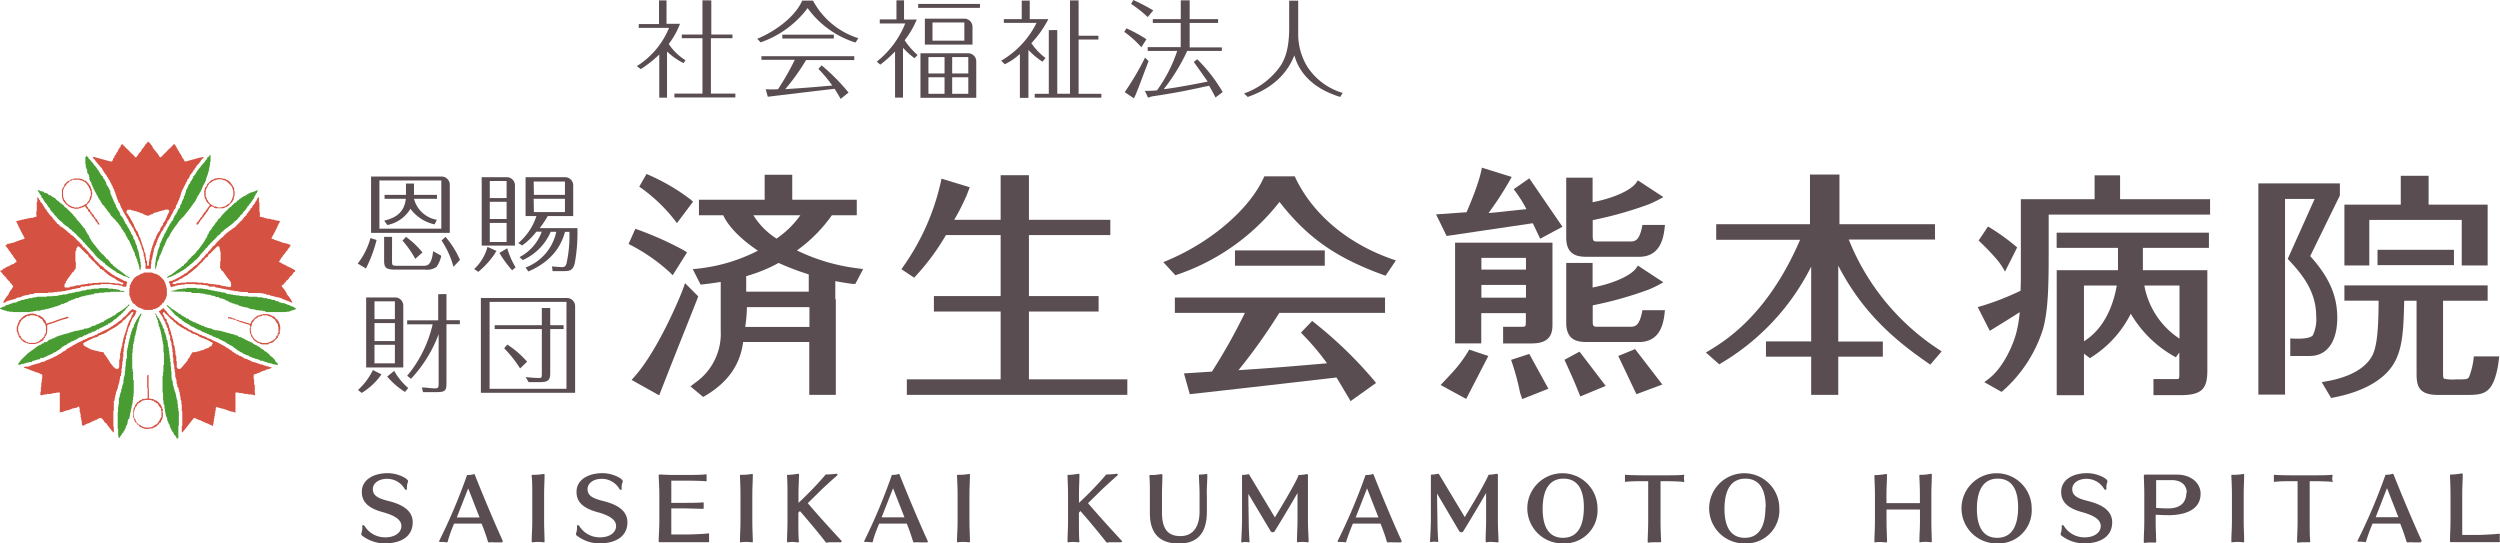 <svg xmlns="http://www.w3.org/2000/svg" viewBox="0 0 392.52 85.32"><defs><style>.cls-1{fill:#d55141;}.cls-2{fill:#489c31;}.cls-3{fill:#594d51;}</style></defs><g id="レイヤー_2" data-name="レイヤー 2"><g id="レイヤー_1-2" data-name="レイヤー 1"><path class="cls-1" d="M21,47.66a1,1,0,0,1,.36.36h.07c.15.09.2.27.43.29s.17.15.35.13.16.14.29.15h.14c0,.08.13.06.22.07h1.13v-.07c0-.14.4,0,.43-.15a.68.68,0,0,0,.43-.21.19.19,0,0,0,.21-.14c0-.06.08-.07.08-.14h.07a.65.65,0,0,0,.28-.29v-.07c.06,0,.07-.07.15-.07a.21.21,0,0,0,.14-.22,2.24,2.24,0,0,0,.35-.71v-.07h.07V45.38a.12.12,0,0,0-.07-.14V45c-.13-.27-.16-.65-.35-.86,0-.22-.19-.19-.22-.35a.81.81,0,0,1-.29-.29c-.06,0-.12-.06-.13-.14s-.1-.09-.23-.07c0-.15-.18-.14-.28-.22s-.13-.1-.29-.07-.14-.13-.28-.14h-.13v-.07H22.73c-.08,0-.2,0-.21.07s-.09,0-.07.07c-.4,0-.52.28-.85.36a1.73,1.73,0,0,0-.8.78,1.39,1.39,0,0,0-.28.57.33.33,0,0,0-.14.36v.21c-.09,0-.06.18-.07.29V46c0,.11-.09.38.07.36v.15a.34.34,0,0,0,.14.28.43.43,0,0,0,.07.28.19.19,0,0,0,.15.21c0,.06,0,.14.06.15-.05.19.15.14.15.28"/><path class="cls-1" d="M44,51.87v-.58c0-.12-.08-.14-.07-.28a.31.31,0,0,0-.06-.21c0-.08-.06-.09-.07-.15a.61.61,0,0,0-.22-.35v-.07a1.36,1.36,0,0,1-.43-.43c-.14,0-.08-.19-.28-.15s-.22-.2-.44-.2a.36.36,0,0,0-.34-.07c0-.06-.06-.08-.16-.07h-.42c-.1,0-.26,0-.28.07H41s-.13,0-.13.07-.15,0-.15.07a.59.59,0,0,0-.5.22s0,.06-.07.06-.07.07-.15.07a.61.61,0,0,1-.28.29c0,.05-.07.07-.07.14h-.07v.07c-.13.07-.13.24-.22.35s0,.18-.14.14-.08,0-.07-.06a9,9,0,0,0-1-.29c-.1-.11-.31-.11-.5-.14a3.2,3.2,0,0,0-.64-.21c-.13,0-.08-.2-.28-.14h-.08a1.34,1.34,0,0,0-.57-.22h-.28V50H36V50c.23,0,.25.12.5.06a.11.11,0,0,0,.14.08c0,.1.18.06.3.07s.24.22.49.21v.07c.26,0,.34.13.57.14.32.17.75.21,1.06.36.07,0,.15,0,.15.08s.08.11.07.2,0,.18-.07.29V52c0,.08,0,.2.07.21a.36.36,0,0,0,.14.36c0,.18,0,.3.15.35a1.38,1.38,0,0,0,.78.79c.06,0,.09.06.07.14h.29v.07c.09,0,.1.09.22.08H41c0,.08.14.05.22.07h.92V54s.09,0,.08-.08a1.09,1.09,0,0,0,.5-.14.18.18,0,0,0,.21-.14H43v-.07h.07a1,1,0,0,1,.36-.36v-.07h.07c0-.14.19-.09.14-.28s0-.09.08-.15,0-.24.13-.28.13-.16.07-.36v-.21m-.35.78c-.1.06-.22.11-.22.28s0,.08-.07.08a.48.48,0,0,1-.35.35.26.26,0,0,1-.14.15c-.25,0-.26.26-.57.21v.07h-.21v.07h-.79c-.06,0-.14,0-.14-.07h-.21v-.07c-.26.06-.31-.08-.44-.14s-.18-.15-.28-.22h-.07a.35.35,0,0,0-.22-.21v-.08c-.13,0,0-.23-.21-.2a1.67,1.67,0,0,0-.14-.43h-.07v-.36c-.16-.1,0-.49-.08-.71a.07.07,0,0,1,.08-.08v-.06h.07c0-.22.07-.26.07-.43s0-.14.07-.15.14-.19.21-.28.06-.09.08-.14.07-.11.14-.15.08,0,.14-.06a1.51,1.51,0,0,0,.28-.22c0-.06.06-.08.15-.06s.21-.13.43-.09v-.06h.07c0-.05,0-.09.07-.07h.79v.07h.13v.06a1,1,0,0,1,.58.22c.09,0,.11.13.21.15H43a.35.35,0,0,0,.22.21v.14c.16.09.16.35.35.43a.12.12,0,0,0,.07.14v.35c.09,0,.08.12.08.22v.71c0,.05,0,.09-.08.07A.49.49,0,0,0,43.61,52.65Z"/><path class="cls-1" d="M31.92,33.55a1.59,1.59,0,0,1-.15.29c0,.07-.05.09-.06.15s-.28.14-.28.35a3.51,3.51,0,0,0-.29.36v.07a.59.59,0,0,0-.28.28v.21h.21c0-.14.19-.09.14-.28.15-.06.18-.25.29-.35v-.08c.11-.09.27-.15.27-.35h.08c0-.14.2-.1.15-.29a1,1,0,0,0,.35-.5h.08c0-.14.19-.09.14-.29h.06c0-.1.11-.17.15-.28s.06-.09.07-.14.19-.24.36-.29.16.08.28.07,0,.09.07.08a.63.63,0,0,0,.43.14h.92a.58.58,0,0,0,.43-.14s.09,0,.08-.08a.32.32,0,0,0,.35-.14h.07v-.07h.07a1.51,1.51,0,0,1,.44-.43v-.07h.06c0-.14.19-.09.15-.28s.22-.06.13-.29V31c.05,0,.09,0,.08-.07v-.14c.08,0,.06-.14.07-.22v-.43c0-.1,0-.2-.07-.21V29.7a.34.34,0,0,0-.15-.35s-.08-.06-.06-.14-.21-.28-.29-.42a.33.33,0,0,0-.21-.22c-.06-.11-.11-.23-.29-.22,0,0,0-.08-.07-.07s-.28-.19-.5-.21H35c0-.09-.15-.06-.24-.07s-.58-.12-.64,0H34a.63.63,0,0,0-.43.14c-.05,0-.08,0-.07.07a.37.37,0,0,0-.36.14h-.07v.07c-.05,0-.06.08-.14.08a1.06,1.06,0,0,1-.35.35v.07h-.08c0,.13,0,.3-.14.36a.81.81,0,0,0-.22.42v.15h-.07v1h.07V31a.34.34,0,0,0,.15.29s0,.13.07.14c0,.18.12.22.14.35h.08v.07a1.33,1.33,0,0,1,.35.36v.07a.2.2,0,0,0-.14.21h-.07c0,.15-.19.1-.14.29a1,1,0,0,0-.36.5h-.08c0,.14-.19.09-.13.28h-.08m.51-2.35v-.14h-.08v-.22h-.07v-.92s0-.08.07-.07v-.22h.08v-.14c.07-.1.2-.17.2-.35s.09-.11.15-.15c0-.24.22-.26.35-.35a1.11,1.11,0,0,1,.72-.36v-.07h.28v-.07h.64v.07H35v.07a.75.75,0,0,1,.5.14,4.89,4.89,0,0,1,.71.65s0,.08.07.07,0,.14.08.14.1.18.13.28.11.18.08.36h.06v.86h-.06a3,3,0,0,1-.29.78c0,.05,0,.08-.07.07-.08.14-.12.31-.29.36s-.07.07-.14.07a1.46,1.46,0,0,0-.28.21.57.57,0,0,1-.43.14v.07h-.29v.08h-.64v-.08c-.1,0-.2,0-.21-.07h-.29c-.1-.18-.42-.13-.5-.35a.51.51,0,0,1-.35-.36c-.08,0-.11-.08-.15-.14a.18.18,0,0,0-.14-.21C32.48,31.29,32.49,31.21,32.43,31.2Z"/><path class="cls-1" d="M25.59,64.48v-.07c0-.14-.05-.23-.15-.28V64a.19.19,0,0,0-.14-.21c0-.17-.08-.31-.21-.35a.49.49,0,0,0-.37-.36c0-.14-.19-.2-.35-.22s-.16-.08-.21-.14-.12-.08-.22-.07a.38.38,0,0,1-.28-.07h-.28V61h-.05c0-.69,0-1.38,0-2.06v-.08c-.12,0-.13.07-.22.08v2h.07v1.64h-.22c-.21-.05-.2.12-.42.07s-.24,0-.29.14h-.07a.65.65,0,0,0-.42.29.46.46,0,0,0-.36.36h-.07c0,.13-.16.17-.15.35s-.09.14-.13.21-.08.11-.08.22v.21c-.09,0-.07.11-.07.21v.78a.31.31,0,0,0,.15.29c0,.11,0,.27.06.29s0,.13.07.14a.2.2,0,0,0,.15.21c.07,0,.08.06.13.08a.3.3,0,0,0,.3.29c0,.06.05.07.07.14A.2.2,0,0,0,22,67c.05.09.15.12.29.14a.57.57,0,0,0,.42.14v.07h.71v-.07h.28a.63.63,0,0,0,.44-.14c.1,0,.18-.11.28-.14a.2.2,0,0,0,.21-.14c.11-.14.3-.19.36-.36s.08-.11.15-.15a.19.19,0,0,0,.14-.21c0-.05,0-.14.08-.14a1.51,1.51,0,0,0,.21-.64v-.29h0a1.37,1.37,0,0,0,0-.29h-.06v-.28m-.29,1.07c0,.22-.16.33-.21.5a.41.41,0,0,0-.15.21c0,.17-.23.19-.29.36h-.07a1.4,1.4,0,0,0-.42.28.36.36,0,0,1-.22.08s0,.07-.06.07h-.29c-.08.16-.46,0-.65.07h-.07v-.07h-.28V67c-.17,0-.22-.12-.36-.14a1.29,1.29,0,0,0-.35-.22h-.07a.68.68,0,0,0-.29-.29v-.07c0-.09-.13-.1-.14-.21s0-.28-.14-.29c0-.12-.07-.12-.08-.21h-.05a2.17,2.17,0,0,1,0-.36H21v-.57h.06c0-.08,0-.2.07-.21-.05-.21.12-.21.08-.43.19-.07.19-.33.36-.42v-.08a.32.32,0,0,1,.21-.21h.07c.09-.17.35-.17.43-.36.09,0,.14-.09.28-.07h.14c0-.08.11-.08.21-.07h.78v.07c.23-.05.22.12.44.07.06.19.33.19.42.36h.14c0,.09.09.11.14.15v.14c.19.13.21.41.44.49v.36c.08,0,.08.11.08.21v.65C25.35,65.37,25.4,65.53,25.3,65.55Z"/><path class="cls-1" d="M9.9,31.49s0,.08.08.07,0,.19.14.21.06,0,.06.07a1.06,1.06,0,0,0,.37.36c.06,0,.12.06.13.14a3.48,3.48,0,0,0,.36.22h.08c.05.11.22.11.35.14h.15c0,.08.1.07.21.07h.42c.06,0,.14,0,.15-.07h.14c.06,0,.14,0,.15-.07s.2,0,.21-.07c.26,0,.27-.16.5-.15.07.1.07.27.21.29,0,.19.15.14.21.21V33c0,.21.17.27.29.36s0,.08.07.07v.22a.36.36,0,0,1,.22.06v.08c0,.2.16.26.28.35s0,.09.07.08c0,.18.11.22.22.28v.07c0,.21.16.26.28.36s0,.08.07.07a.25.25,0,0,0,.28.28.48.48,0,0,0-.28-.49V34.7c0-.22-.16-.27-.28-.36s0-.08-.07-.07v-.15c-.11,0-.13-.11-.22-.13v-.08c0-.2-.16-.26-.29-.36s0-.08-.06-.07v-.14c-.11,0-.12-.12-.22-.14v-.08c0-.21-.16-.26-.29-.35s0-.09-.07-.07a.31.31,0,0,0-.07-.22c-.05,0-.06,0-.07-.07h-.07V32.2a.78.78,0,0,1,.28-.29c0-.06.07-.12.15-.14V31.7c.08-.22.26-.35.28-.64.08,0,.08-.11.08-.22V30.7a.8.8,0,0,0,0-.71v-.14a.34.34,0,0,0-.14-.29v-.14a.2.2,0,0,0-.15-.21c.05-.19-.14-.14-.14-.29h-.08v-.13a.78.78,0,0,1-.28-.29c-.14,0-.09-.2-.28-.15s-.13-.2-.37-.14c0-.08-.09-.08-.16-.11s0,0,0,0h-.15c0-.09-.13-.06-.21-.07h-.72c-.09,0-.19,0-.21.07h-.14c-.05.1-.27,0-.29.14s-.18.11-.28.14-.22.11-.29.22a.31.31,0,0,0-.21.22c-.1.05-.22.1-.21.28s-.15.17-.15.35c0,0-.07,0-.07.07a.64.64,0,0,0-.14.5v.85a1.89,1.89,0,0,0,.14.44.35.35,0,0,0,.07.21M10,29.78a.56.56,0,0,1,.14-.43A2.48,2.48,0,0,0,10.4,29a.83.83,0,0,1,.28-.28c.06,0,.09,0,.08-.07a.71.71,0,0,1,.5-.29c0-.12.12-.16.29-.14h.85c.06,0,.14,0,.14.07a.46.46,0,0,1,.29.07c.18,0,.21.12.35.15s.31.22.43.35a1.27,1.27,0,0,0,.21.29s0,.08.07.07a.74.74,0,0,0,.22.42v.22c.06,0,.08.06.07.14h.08v.71h-.08v.22h-.07a1,1,0,0,1-.36.78c-.07.1-.06.26-.21.29s-.07.07-.14.07a1.27,1.27,0,0,0-.29.21c-.18,0-.22.11-.35.14h-.15c0,.09-.11.08-.21.07v.08h-.78v-.08h-.21c-.05,0-.09,0-.08-.07h-.14c-.08-.16-.35-.12-.43-.28v-.07h-.08a.66.66,0,0,1-.28-.29s-.08,0-.06-.07v-.07c-.18,0-.11-.28-.29-.28,0-.08,0-.21-.07-.22V31c-.15,0,0-.25-.08-.35v-.86Z"/><path class="cls-1" d="M4.13,53.79s0,.08.08.07,0,.09.14.07h.21c0,.07,0,.08.07.08h1c0-.2.34,0,.29-.15,0,0,.07,0,.07-.07a.34.34,0,0,0,.35-.14c.2.05.14-.14.29-.14s.19-.14.22-.29v-.07c.05,0,.06-.08.13-.08s.09,0,.07-.14a1.54,1.54,0,0,0,.36-.85v-.93s0-.13.06-.14.1,0,.08-.07c1.08-.23,1.89-.73,3-.92,0-.07,0-.07.07-.07h.06c.11-.11.11-.28-.13-.21-.06,0-.14,0-.15.06a16.1,16.1,0,0,0-2.28.79c-.1,0-.26,0-.28.06H7.7c0,.11-.23,0-.23.15h-.2c0-.12-.06-.12-.06-.21s-.11-.38-.3-.43v-.08a1,1,0,0,0-.43-.34c-.12-.1-.18-.25-.42-.22s-.28-.2-.5-.21H5.42c-.13-.17-.55,0-.79-.08v.08c-.25,0-.34.13-.57.14s-.12.11-.21.14a.18.18,0,0,0-.21.15,1.79,1.79,0,0,0-.5.49.2.2,0,0,0-.15.21c0,.11-.1.17-.14.29s-.11.31-.14.5H2.63v.85h.08c.06.13,0,.36.14.43s0,.2.07.21c0,.19.13.25.22.35s.19.38.43.44a.64.64,0,0,0,.42.28h.14M3,52.29H2.92V52H2.85v-.72h.07v-.2H3c0-.21.13-.19.09-.36.13-.12.17-.31.29-.43A.93.93,0,0,1,3.71,50c.12-.13.32-.16.42-.3s.22-.11.43-.06a.1.1,0,0,1,.14-.07v-.07h.72v.07c.1,0,.26,0,.28.07h.22c.06.1.11.22.29.21,0,.16.19.09.21.22h.14c0,.08.08.11.14.14v.14c.16.1.17.35.35.43,0,.08,0,.12.08.13v.23h.08v.78c0,.11.07.37-.08.35.08.27-.18.2-.15.43s-.12.12-.13.22-.14.06-.15.14a.69.69,0,0,1-.28.28c-.07,0-.07,0-.08.07a1.18,1.18,0,0,0-.28.22c-.08,0-.13,0-.14.07H5.77c-.07.15-.27.15-.5.14H4.49v-.07c-.13,0-.15-.09-.28-.07H4.13c-.07-.2-.33-.2-.42-.36H3.57c0-.14-.2-.14-.22-.28s-.05-.09-.07-.14,0-.2-.14-.22-.08-.07-.08-.14S3,52.39,3,52.29Z"/><path class="cls-1" d="M46.32,42.46c0-.05-.06-.08-.15-.06a.19.19,0,0,0-.21-.16,3.55,3.55,0,0,0-.85-.42,2,2,0,0,0-.72-.36c0-.05,0-.08-.14-.07a.19.19,0,0,0-.21-.14.13.13,0,0,0-.15-.07c-.22-.23.18-.25.15-.5.06,0,.08-.06.07-.14s.28-.15.28-.36a1.18,1.18,0,0,0,.22-.28.2.2,0,0,0,.14-.22A.83.83,0,0,0,45,39.4a.2.2,0,0,0,.15-.21,1.54,1.54,0,0,0,.21-.29.19.19,0,0,0,.14-.21h.07a.44.44,0,0,1,.07-.22c-.09,0-.09-.09-.21-.07a2.11,2.11,0,0,0-.71-.22c0-.1-.17,0-.29-.06a14.82,14.82,0,0,0-1.42-.5c-.06-.16-.44,0-.36-.29a22.08,22.08,0,0,0,1.15-2.28.33.33,0,0,0,.13-.35c-.2.06-.18-.11-.35-.07s-.44-.09-.64-.15h-.29c-.06-.1-.23-.1-.35-.14h-.37v-.07h-.27c0-.1-.22,0-.22-.15h-.28c0-.08-.11-.08-.21-.06-.27.06-.11-.29-.15-.43v-.36h-.07v-1.5h-.07V31c-.16-.11-.34.37-.43.57a.2.2,0,0,0-.15.21v.07c-.15.07-.17.25-.28.36a.19.19,0,0,0-.14.21.13.13,0,0,0-.07.15c-.12.09-.28.14-.29.35a6.6,6.6,0,0,0-.56.72c0,.06-.07.09-.07.14v.07c-.08,0-.09,0-.15.07s-.08.11-.14.15-.18.24-.29.35v.07c-.14,0-.14.2-.29.22a4,4,0,0,1-.71.71c0,.1-.11.12-.13.21h-.08v.07c-.11,0-.18.11-.28.15s-.11.07-.15.14a6.7,6.7,0,0,0-1.35,1.07c0,.1-.12.12-.15.21h-.06c-.17.05-.2.24-.36.29a1.1,1.1,0,0,1-.36.35c-.07.19-.28.24-.36.43v.07c-.14,0-.14.2-.28.21s-.19.14-.22.29h-.06c0,.14-.2.14-.21.29s-.12.07-.15.14-.19.13-.22.28a.36.36,0,0,1-.2.22h-.08c0,.09-.12.11-.14.21s-.19.14-.21.29-.08.07-.15.07a.63.63,0,0,1-.28.28v.14a5.9,5.9,0,0,0-.79.79h-.07c-.15,0-.13.19-.29.21a.41.41,0,0,0-.21.22c-.07,0-.1.07-.14.13a2.91,2.91,0,0,0-.78.65c-.06,0-.14,0-.15.07a.64.64,0,0,0-.42.29c-.18,0-.25.13-.36.21a.19.19,0,0,0-.21.14.33.33,0,0,0-.29.14.31.31,0,0,0-.28.15,1.2,1.2,0,0,0-.5.21c-.09.1-.34,0-.43.14-.19-.11-.19.32-.07.29s0,.14.07.14v.07c0,.18.13.16.08.36.1,0,.36.07.35-.07h.28a.58.58,0,0,1,.43-.15h.14v-.07h.43v-.07H29V44.6h1.71v.07h1v.07h.5c0,.07.08.06.14.07h.28v.07h.15V45h.49V45h.5v.07h.08v.07h.28c.12,0,.15.09.29.07h.21v.08h.14c.33.08.68.12,1,.21H36c.13.11.38.09.58.14h.21c0,.2.54-.07.57.14h.42c0,.15.25,0,.36.07h.79V46H40.4V46H41v.07h.43v.07h.33a.07.07,0,0,1,0,.07h.06v.07h.29c.11,0,.26,0,.29.07s.15.13.36.08v.06c.21-.05.2.12.43.07,0,0,.07,0,.06.08h.15a4.91,4.91,0,0,1,.86.21.29.29,0,0,0,.28.14,8.38,8.38,0,0,0,.92.36c0,.13.25,0,.29.14s.14,0,.14-.06a5.32,5.32,0,0,0-.85-1.22v-.07a4.19,4.19,0,0,0-.72-1.07c-.15,0-.06-.39.07-.36s-.05.09-.07.14c.16-.09.23-.29.36-.42s.11-.08.15-.14.12-.12.14-.22.08-.05.14-.07.08-.11.14-.15v-.06c.06,0,.13-.06.14-.15s.13-.12.14-.21.1-.06.15-.07.08-.11.14-.15v-.06c.06,0,.12-.07.14-.15s.13-.11.14-.21.09-.06.15-.07.17-.28,0-.29M28.44,43.74c.18,0,.24-.13.35-.21s.24-.13.35-.21a.61.61,0,0,0,.43-.29,6.83,6.83,0,0,0,1.07-.86c.11,0,.12-.11.22-.13a7.2,7.2,0,0,1,1-1c0-.17.24-.2.28-.36v-.07c.15,0,.15-.19.3-.21s.23-.2.28-.36.14-.19.29-.21c.28-.4.7-.68,1-1.07h.07a.13.13,0,0,1,.11-.09h0c.1,0,.25,0,.24.14v0s0,.08.07.07v.36c.1,0,.07.17.07.28h.07V41h-.07v.71c0,.12-.09.42.07.42v.07c.11.12.13.31.28.36s.12.08.15.15c.32.46.64.92,1,1.35,0,.14.19.1.14.28.08,0,.06.14.07.22h0a1.42,1.42,0,0,1,0,.36V45c-.08,0-.09,0-.15.07h-.14c-.1,0-.21,0-.22-.07h-.21c-.13,0-.15-.09-.29-.07H35a.12.12,0,0,1,0-.08H34.7a.74.74,0,0,0-.57-.14h-.21c0-.15-.26,0-.36-.07h-.07V44.6H33v-.07c-.12,0-.37.08-.37-.07h-.71v-.08H31v-.06H29.21v.06h-.64c-.11,0-.27,0-.28.08H28a.55.55,0,0,0-.42.14h-.29c-.4,0-.15-.27,0-.28.06-.16.36-.06.43-.22a.69.69,0,0,0,.43-.22C28.25,43.85,28.32,43.78,28.44,43.74Z"/><path class="cls-1" d="M42.54,57.64h-.21a.9.9,0,0,0-.57-.14v-.07c-.31,0-.47-.19-.79-.22h-.06c-.32-.14-.68-.23-1-.36-.2.07-.18-.09-.35-.06a1.47,1.47,0,0,0-.64-.3.34.34,0,0,0-.28-.14c-.11,0-.14-.09-.29-.07a1.69,1.69,0,0,0-.78-.42c-.11-.08-.18-.21-.36-.21s-.09-.06-.15-.08-.09-.14-.21-.14h-.07c-.06-.16-.25-.18-.36-.28A.19.19,0,0,0,36.2,55c-.2-.15-.35-.36-.64-.42a2.33,2.33,0,0,0-.71-.43,6.94,6.94,0,0,0-1.5-.72v-.07c-.21,0-.22-.16-.43-.14,0-.15-.31,0-.35-.15a.33.33,0,0,0-.29-.14A.29.29,0,0,0,32,52.8c-.1,0-.15-.1-.29-.08,0-.21-.33-.09-.42-.21a.36.36,0,0,0-.29-.15c-.21-.16-.55-.2-.79-.35a.19.19,0,0,0-.21-.14,1.72,1.72,0,0,1-.43-.21c-.11-.08-.17-.2-.36-.22,0-.06-.05-.09-.14-.07s-.17-.2-.35-.22a.71.71,0,0,0-.43-.29s-.06-.07-.14-.06a2.12,2.12,0,0,0-.72-.57c0-.08-.07-.11-.14-.15a.36.36,0,0,0-.21-.21.65.65,0,0,1-.29-.28h-.14c0-.09-.08-.1-.14-.14v-.14a.81.81,0,0,1-.29-.29.3.3,0,0,0-.21-.21c0-.08-.08-.11-.14-.15v-.07c-.1,0-.08-.16-.14-.21a1,1,0,0,0-.51.35c-.17,0-.22.11-.28.22.18.15.25.41.44.57,0,.07,0,.08.06.13s.13.26.21.37a.74.74,0,0,0,.29.49.37.37,0,0,0,.07.29c-.06.22.2.14.14.35a.83.83,0,0,0,.21.43v.14a.37.37,0,0,0,.15.36c0,.1-.09.37.07.36v.14h.07c0,.22.13.25.08.49s0,.42.13.51v.21h.07v.29c0,.27.13.34.08.64h.07v.57h.06v.86h.08V57h.07v.35h.07v.58h.07v.28c0,.11,0,.27.08.29v.63s0,.09.07.08v.21h.07c0,.25.11.27.07.5V60a.62.62,0,0,0,.14.43c0,.1-.08.37.07.36s0,.13.07.14,0,.27.08.28v.07c.19,0-.06.34.14.29v.28c0,.14.08.16.07.29v.14c.08,0,.06.14.07.21v.29h.05a.24.24,0,0,1,0,.14h.07v.57h.06v1.08h.08V66.9h-.08v.64c0,.19,0,.47.15.29.58-.71,1.13-1.42,1.7-2.14v0a.49.49,0,0,1,.22-.06c.05,0,.09,0,.07.08.18,0,.22.11.36.14h.07v.07c.21-.05.21.13.43.08,0,.1.15.08.2.14s.33.1.44.21h.07v.08c.22-.06.21.11.43.07,0,.1.15.07.21.14s.32.11.43.22.13-.11.14-.22v-.08h.07v-.42c.16,0,0-.25.07-.36v-.07c.16,0,0-.25.08-.35v-.07c.15,0,0-.26.06-.36v-.07c.09,0,.06-.13.08-.22v-.21c.15,0,0-.26.07-.36V64h0c0-.08.13-.08.23-.07a2.41,2.41,0,0,0,.43.14c.16,0,.22.12.43.08.29.13.65.2.92.35.17,0,.22.12.43.08,0,.19.34-.06.28.13h.23c0,.07.07.07.13.07V61.63h.29c.11,0,.27,0,.28.07h.5v.07h.07c.23,0,.3.13.57.07.11,0,.26,0,.28.08h.51c0,.15.25,0,.35.07v.07h.22V61.7H40V61H40v-.57H39.9v-.86h-.07V59c0-.18,0-.25.21-.21v-.07c.14,0,.31,0,.36-.14h.07a1.84,1.84,0,0,0,.65-.29c.13,0,.15-.08.28-.07a.74.74,0,0,0,.43-.22H42c.16-.06.89-.24.56-.35m-10-3c-.1.17-.5,0-.51.29h0c-.25,0-.28.07-.45.06a2,2,0,0,1-.79.22c0,.1-.17.05-.28.07h-.29c0,.05-.07.07-.07.14a2.22,2.22,0,0,0-.43.72.67.67,0,0,0-.28.42c-.07,0-.05.09-.07.14s-.22.11-.22.29a.34.34,0,0,0-.21.21c-.05,0-.13.06-.14.14a1.5,1.5,0,0,1-.43.44v.07h-.07v.07h-.36c-.06,0-.05-.1-.07-.14s-.08,0-.07-.08h-.07v-1h-.07v-.78h-.07c0-.12,0-.28-.07-.28v-.36c0-.11,0-.27-.08-.29v-.21c-.05-.19,0-.44-.14-.57s0-.2-.07-.21v-.36h-.08a1,1,0,0,0-.13-.58v-.2a.31.31,0,0,0-.15-.29v-.07c.05-.22-.08-.26-.07-.43a8.11,8.11,0,0,1-.28-.79,1.39,1.39,0,0,0-.29-.7c0-.07,0-.08-.07-.08,0-.25,0-.43-.21-.49s-.05-.24-.15-.28,0-.25-.14-.29-.06-.07-.06-.14-.08,0-.08-.08.07-.12.08-.21h.14s.06,0,.06,0v0c0,.1.13.11.15.22a4.88,4.88,0,0,1,.85.85c.15,0,.14.19.29.21h.06c0,.06.08.07.08.14v.08c.1.08.29.08.36.21s.1.23.28.21v.08c.32.13.5.4.86.49.1.08.17.21.35.21s.11.13.22.15.14.13.28.14a.3.3,0,0,0,.21.07,1,1,0,0,0,.79.36c.09.17.38.14.5.29a2.7,2.7,0,0,0,.7.35,5.7,5.7,0,0,1,1.36.64.2.2,0,0,1,.22.14c0,.09,0,.21-.08.22s-.06.12-.06.22-.23,0-.21.13C32.71,54.42,32.85,54.74,32.57,54.65Z"/><path class="cls-1" d="M21.31,49.16c0-.22.24-.19.07-.35h-.07v-.08c-.07,0-.09-.06-.15-.07h-.05c-.16,0-.3-.23-.44-.07v.07c-.08,0-.09.06-.15.07s-.11.08-.14.15a.3.3,0,0,0-.21.21,4,4,0,0,1-.72.71.33.33,0,0,0-.21.22c-.08,0-.11.08-.14.14s-.19.14-.29.21-.07,0-.07.07h-.07c0,.14-.23.05-.21.21s-.27.07-.28.21A.22.22,0,0,0,18,51c-.17,0-.24.14-.34.22a.21.21,0,0,0-.23.14c-.06,0-.08.06-.13.07s-.25.14-.36.22a10.28,10.28,0,0,0-1.29.63.77.77,0,0,0-.42.22c0,.12-.34,0-.35.14s-.25.05-.29.15-.28,0-.28.13a.64.64,0,0,0-.44.14.2.2,0,0,0-.21.15.35.35,0,0,0-.35.14c-.18,0-.3,0-.36.15a6.38,6.38,0,0,0-1.28.64c-.19,0-.25.12-.36.22s-.09.05-.14.06a.2.2,0,0,0-.22.15,1.59,1.59,0,0,0-.72.5s-.12,0-.13.07a.64.64,0,0,0-.43.28,4.84,4.84,0,0,0-.86.5,1.4,1.4,0,0,0-.57.29,1.28,1.28,0,0,0-.49.21c-.06,0-.14,0-.15.06a1.52,1.52,0,0,0-.64.3,1.19,1.19,0,0,0-.7.21c-.15,0-.17.08-.29.07a1.67,1.67,0,0,0-.43.14c-.31,0-.48.19-.79.22v.07c-.1,0-.26,0-.28.07H4.13c-.13,0-.3,0-.35.14s.17.07.28.08a.33.33,0,0,0,.29.14,6.93,6.93,0,0,0,1.14.43c.06.1.22.1.35.14s.17.06.29.07a.33.33,0,0,0,.29.14v.07c.14,0,.22,0,.21.15v.56H6.56v.57H6.48v.72H6.42v.71H6.34v.57h.29V62h.28v-.07h.43v-.08H7.7c.29.06.36-.1.64-.07V61.7h.5c0-.1.17-.06.29-.07h.26c0,1,0,2.09,0,3.13.08,0,.13,0,.13-.07h.22c.23.09.17-.11.29-.13s.26,0,.29-.08.26,0,.28-.07a2.39,2.39,0,0,0,.79-.28c.1,0,.25,0,.27-.08.2,0,.4,0,.51-.14h.06s0-.08.08-.07.16,0,.14.14.13.22.07.43,0,.27.07.28v.15c0,.21.12.21.08.43s0,.26.07.28v.14c0,.11,0,.28.07.29v.14c.11.22-.06.72.28.72.11-.09.29-.1.36-.22s.27,0,.28-.14a.67.67,0,0,0,.43-.15c.06,0,.14,0,.14-.07s.24,0,.29-.14.34,0,.36-.14.29,0,.35-.15.34-.13.5-.21c.45.12.48.65.86.86.08,0,.11.07.14.14s.07.08.07.14c.28.36.57.71.86,1.07.17.18.14-.1.14-.29V67h-.07v-2.5h.07v-1h0a.71.71,0,0,0,0-.21v-.36H18v-.43h.07v-.35c.1,0,0-.21.14-.21v-.15a.45.45,0,0,1,.07-.35c.11,0,.07-.18.08-.29a.35.35,0,0,0,.14-.35V60.7c.12-.07.07-.3.14-.42s.08-.16.07-.29v-.07c.1,0,.07-.18.07-.28s0-.14.07-.15v-.42H19v-.29c0-.23.13-.25.07-.5v-.42h.08v-.58h.06v-.57h.08v-.63h.08v-.86h.06v-.57h.05a.82.82,0,0,0,0-.22c.05-.18,0-.45.15-.57v-.5h.07a.12.12,0,0,1,.07-.14V53a.48.48,0,0,1,.06-.36c.16,0,.05-.25.08-.36s.15-.18.14-.35.13-.35.15-.57a1.25,1.25,0,0,0,.28-.72c.19-.2.22-.58.43-.78a2.28,2.28,0,0,0,.43-.71m-.93,1.14c-.18,0-.12.26-.21.35-.28.69-.44,1.46-.72,2.15,0,.22-.16.31-.13.56s-.09.16-.08.29v.21h-.08v.51H19.1v.35H19v.14c0,.11,0,.26-.07.29v.14c0,.22-.13.25-.07.5v.43h-.07v.27c-.1,0-.06.18-.07.3v.92h-.07c0,.06,0,.14-.07.15s0,.06-.07.07h-.35v-.07c-.07,0-.14-.07-.15-.15h-.14c0-.09-.13-.11-.14-.21v-.07c-.17,0-.09-.21-.23-.22s-.05-.13-.14-.14a11.79,11.79,0,0,0-1-1.5s-.06-.06-.06-.14,0-.07-.08-.07v-.07h-.43v-.07c-.22.05-.26-.07-.42-.07a11.14,11.14,0,0,1-1.14-.29.36.36,0,0,0-.29-.14.77.77,0,0,0-.43-.22c-.08-.13-.28-.15-.36-.28s-.06-.18-.07-.29a.2.2,0,0,1,.22-.14c.44-.32,1-.49,1.5-.78a1,1,0,0,0,.71-.29c.05-.15.36,0,.42-.21a2.6,2.6,0,0,0,1.15-.57c.1,0,.17-.1.27-.15s.26-.13.37-.21a5,5,0,0,0,1.13-.78c.14-.08.31-.12.36-.29s.12-.11.14-.21h.05c.17,0,.16-.19.31-.22a3.18,3.18,0,0,1,.64-.63c0-.15.2-.14.21-.29v-.07c.1,0,.14-.11.29-.07s.09.21,0,.21v.15H20.8c0,.14-.19.08-.13.27A3,3,0,0,1,20.38,50.3Z"/><path class="cls-1" d="M14.75,24.93A14.69,14.69,0,0,0,16,26.43a6,6,0,0,0,.79,1.21.19.19,0,0,0,.14.21c0,.07.06.09.07.15s.13.25.21.35.08.06.08.15a.2.2,0,0,0,.13.21,1.4,1.4,0,0,0,.29.57.33.33,0,0,0,.15.35c0,.1.09.1.07.22s.11.22.14.36.15.41.21.63a3.61,3.61,0,0,0,.29.72c0,.16.07.3.21.35s0,.3.14.36a1.22,1.22,0,0,0,.28.57.77.77,0,0,0,.22.43c-.05.19.14.14.14.28s.14.25.22.36.06.09.06.15.14.24.22.35.06.09.07.14a2.49,2.49,0,0,0,.43.71c0,.07.06.08.07.15s.14.25.21.35.15.15.15.29a1.37,1.37,0,0,0,.29.5,1.77,1.77,0,0,0,.36.71,1.13,1.13,0,0,0,.21.5c0,.06,0,.14.07.14a.36.36,0,0,0,.07.22,1.37,1.37,0,0,0,.21.49c0,.11,0,.27.07.29a.35.35,0,0,0,.15.36c0,.1,0,.26.07.28s0,.26.07.29V40c-.06.2.09.18.07.36.11,0,.06.17.07.28v.14c.1,0,.06.17.07.29v.21h.08v.92h.63c.12,0,.25,0,.22-.13v-.58h.06v-.64h.08v-.21c.16-.15.05-.56.21-.71v-.29c.11,0,.07-.17.08-.28s.06-.18.07-.29a1.67,1.67,0,0,0,.13-.43.69.69,0,0,0,.22-.43c-.05-.22.2-.13.14-.35s.11-.14.07-.28c.26-.44.44-.95.72-1.36h.07c-.05-.22.2-.14.14-.35s.06-.09.08-.15h.06c-.05-.22.2-.13.15-.36,0,0,.08,0,.07-.14h.07c0-.22.2-.13.14-.35s.06-.09.07-.14a2.57,2.57,0,0,0,.44-.71c.05,0,.07-.06.06-.15a1.24,1.24,0,0,0,.29-.5c.12-.15.15-.38.28-.5s.24-.29.22-.57a1.28,1.28,0,0,0,.28-.5c0-.09.11-.13.07-.28a.2.2,0,0,0,.15-.21c0-.1.1-.14.07-.29a.33.33,0,0,0,.14-.29,4,4,0,0,1,.36-1c.12-.15.17-.4.28-.56s.16-.28.21-.43.22-.21.22-.43.05-.08.07-.14a1.37,1.37,0,0,0,.35-.57V27.5a2.17,2.17,0,0,0,.57-.79.18.18,0,0,0,.15-.21c.2-.13.27-.39.42-.57a2.38,2.38,0,0,0,.58-.71c0-.14.19-.14.21-.29h.05c0-.14.22-.09.16-.28-.25,0-.48.09-.71.14a.28.28,0,0,0-.21.07.4.4,0,0,0-.29.07c-.54.13-1.06.27-1.57.43-.35,0-.26-.39-.49-.5,0-.07-.06-.09-.08-.14a2.26,2.26,0,0,0-.42-.71c0-.06,0-.14-.07-.14a.2.2,0,0,0-.15-.22c0-.07-.05-.08-.07-.14a3.65,3.65,0,0,0-.5-.86h-.14a5,5,0,0,1-.86.86c-.28.39-.7.66-1,1.07-.08,0-.1.05-.16.07v.07c-.35-.1-.32-.57-.64-.71a.19.19,0,0,0-.14-.21c-.07-.1-.11-.22-.22-.29s-.16-.27-.28-.36a.49.49,0,0,0-.28-.42.17.17,0,0,0-.15-.21c-.05-.09-.25-.41-.35-.22s-.05.08-.07.13a1.77,1.77,0,0,0-.5.65,1.87,1.87,0,0,0-.5.72,1.46,1.46,0,0,0-.49.63c-.09,0-.12.09-.16.15-.08.36-.42-.1-.49-.22-.45-.33-.76-.8-1.21-1.14-.13-.23-.38-.33-.5-.57H19.1c0,.15-.19.09-.15.29s-.05.08-.07.14a2.32,2.32,0,0,0-.42.72c0,.07-.06.08-.07.14a.18.18,0,0,0-.15.21c0,.06,0,.14-.06.14s-.21.18-.23.36-.05.08-.06.14a.2.2,0,0,0-.14.22c0,.09-.1.09-.08.21s-.09,0-.06.07c-.17.17-.29,0-.5,0-.78-.21-1.57-.44-2.36-.64-.21,0-.24,0-.14.14s.08.11.14.14M24.94,33.2c.17,0,.2-.12.44-.08v-.06h.27c0-.09.12-.08.22-.08v-.07h.57V33c.09,0,.16,0,.14.14-.1.41-.36.64-.43,1.08h-.07a.33.33,0,0,0-.07.21c0,.22-.19.24-.22.43h-.06c0,.22-.2.13-.14.35s-.15.14-.15.28h-.06c0,.13-.1.16-.08.29h-.08a.3.3,0,0,0-.06.22c0,.23-.22.31-.3.5a3.37,3.37,0,0,0-.42.85c0,.12-.06.13-.07.22h-.08c0,.28-.21.4-.2.71a1.35,1.35,0,0,0-.21.64H23.8c0,.42-.19.62-.21,1,0,.17-.13.15-.08.35v.36h-.07v.14c0,.11,0,.26-.06.29v.35c0,.19,0,.36-.22.29h-.07V41H23c0-.11,0-.2-.08-.22v-.07c0-.1.09-.37-.07-.35v-.29a.82.82,0,0,0-.21-.57v-.08c.05-.21-.08-.24-.07-.42-.2-.41-.31-.91-.5-1.36a.34.34,0,0,0-.14-.35c-.1-.16-.12-.4-.21-.57s-.08-.44-.3-.5c-.1-.34-.33-.57-.41-.93a.2.2,0,0,0-.15-.21c0-.18-.11-.21-.14-.35s-.13-.12-.15-.22a2.26,2.26,0,0,0-.42-.71c0-.19-.15-.15-.15-.29h-.08v-.07c-.05,0-.06,0-.06-.07s0-.26.06-.29S20,33,20,33s0-.07.07-.07h.5V33h.21v.08c.23-.06.26.07.44.06s.45.21.78.22v.07c.13,0,.15.09.29.07s.12.07.21.07v.08a1.73,1.73,0,0,1,.42.14H23c0,.06,0,.07.07.07h.29c0-.1.21,0,.21-.15.08,0,.13,0,.13-.06.19,0,.31,0,.37-.15s.24,0,.28-.14A1.17,1.17,0,0,0,24.94,33.2Z"/><path class="cls-1" d="M3.42,46.52c.09,0,.2,0,.22-.06s.19,0,.21-.08h.28c0-.05,0-.08.15-.07h.28v-.07h.07v-.07h.58c0-.08.1-.08.21-.07V46h.64V46H7.55v-.07h.86v-.07H9v-.07h.43c.11,0,.27,0,.28-.07H9.9c.19-.05.45,0,.57-.14h.21c.23-.1.58-.05.73-.21h.27c.21-.07.45-.1.65-.15h.28V45.1h.08V45H13A.12.12,0,0,0,13,45h.36v-.08H14c0-.1.17-.06.29-.07v-.07h.49v-.07h1V44.6h1.71v.07h.36c0,.1.17.06.28.07h.43v.07h.14c.19,0,.39,0,.49.15h.16c0,.16.29,0,.42.07a1.22,1.22,0,0,0,.14-.5c0-.06,0-.14.06-.15s0-.13-.14-.14v-.07c-.12,0-.15-.08-.28-.07s-.11-.08-.2-.07a.38.38,0,0,0-.3-.15,1.34,1.34,0,0,0-.56-.28v-.07c-.22,0-.14-.19-.36-.14s-.09-.06-.15-.07a.17.17,0,0,0-.2-.14h-.08c-.05-.17-.24-.18-.35-.29a.2.2,0,0,0-.21-.14c-.27-.27-.6-.46-.86-.71,0-.21-.31-.17-.36-.36h-.14a8.59,8.59,0,0,0-1-1v-.07c0-.15-.19-.14-.21-.28s-.08-.08-.14-.08v-.07a.33.33,0,0,1-.22-.21c0-.08-.08-.11-.14-.14s-.22-.4-.43-.5a.33.33,0,0,0-.21-.22c0-.09-.12-.11-.14-.21s-.08-.07-.15-.07-.19-.14-.21-.29-.14-.2-.29-.21v-.15a7.34,7.34,0,0,1-.93-.92h-.06c-.07-.19-.29-.24-.43-.36h-.07s-.08-.07-.08-.14-.18-.14-.28-.21a8,8,0,0,0-1.14-.93H9.54c0-.06-.06-.07-.06-.15-.17,0-.19-.23-.35-.28A.29.29,0,0,1,8.91,35c-.05-.17-.24-.19-.29-.35s-.11-.12-.21-.15v-.14c-.19-.05-.15-.33-.35-.35-.05-.17-.25-.2-.3-.36a3.65,3.65,0,0,0-.35-.43v-.08c-.13,0,0-.23-.2-.21A1.56,1.56,0,0,0,7,32.63a.22.22,0,0,0-.13-.22,2.16,2.16,0,0,0-.57-.78v-.07a.2.2,0,0,0-.15-.21c0-.07-.06-.09-.07-.15s0-.13-.07-.14c-.15-.24-.16,0-.15.22v.42H5.77v1.5H5.7v.35c0,.17.13.56-.14.51-.06,0-.14,0-.14.06H5.21v.08H4.92c-.08,0-.2,0-.22.07H4.56c-.11,0-.27,0-.28.07H4.21c-.14.08-.42,0-.5.14H3.42c-.08.13-.37.05-.5.15s-.14,0-.14.07H2.56c0,.08,0,.19.07.21a26.06,26.06,0,0,0,1.22,2.42c0,.15-.06.23-.21.22a14.53,14.53,0,0,0-1.57.57c-.3,0-.4.12-.65.14s-.29,0-.35.14-.19.05-.21.14.06.13.14.15a.19.19,0,0,0,.14.21,1.23,1.23,0,0,0,.22.29.18.18,0,0,0,.14.21,1,1,0,0,0,.21.28.21.21,0,0,0,.14.22,1.18,1.18,0,0,0,.22.28c.07.4.64.63.49,1-.05,0-.13,0-.14.07a.19.19,0,0,0-.21.14c0,.06-.06.08-.14.07a2,2,0,0,0-.71.36c-.31,0-.45.27-.72.35a.2.2,0,0,0-.21.15c0,.1-.16.13-.29.14H.09a.37.37,0,0,0,.05.29c.08,0,.09,0,.14.07s.12.11.15.21.08.11.14.15.12.11.15.21.08,0,.14.07.12.11.14.21a.23.23,0,0,0,.14.15v.06c.09,0,.11.08.14.15s.09,0,.14.07.13.11.15.22.08.1.14.14v.07c.19,0,.15.32.36.35V45c0,.14-.19.09-.15.29a2.68,2.68,0,0,0-.56.85v.07A5.68,5.68,0,0,0,.5,47.46s.06.08.14.06.27,0,.28-.14a1.82,1.82,0,0,1,.58-.21A4.82,4.82,0,0,0,2.07,47c.33,0,.46-.2.71-.28a1.47,1.47,0,0,0,.64-.15m14.82-2.64c.24.13.47.25.71.36s.13.07.21.08.09,0,.16.06,0,.33-.16.22H19v-.07c-.1,0-.27,0-.28-.07H18v-.08h-.78v-.06H15.47v.06h-1v.08h-.64c-.13.12-.44.07-.64.14h-.35v.07h-.29v.07h-.07a1.74,1.74,0,0,0-.64.07c-.06,0-.07,0-.07.07h-.29V45h-.28c-.08,0-.2,0-.22.07s-.12,0-.13.07h-.58c-.08,0-.08-.06-.14-.07V44.6h.06c0-.14.17-.19.16-.36s.06-.07.06-.14a.2.2,0,0,0,.15-.22v-.06h.07c0-.15.2-.1.14-.29.1-.06.23-.11.21-.29a.35.35,0,0,0,.22-.21c.07-.09.07-.26.22-.28s.12-.07.14-.15.17-.24.28-.36v-.07c.15,0,0-.25.07-.35v-.71h-.07V39.46h.07c0-.08,0-.19.08-.2s-.09-.37.06-.36.06-.09.08-.14.16-.07.28-.07v.07h.07c.23.32.57.52.79.85.16,0,.18.24.35.29s.24.18.28.35.15.2.29.22v.14a.61.61,0,0,1,.28.29c.17,0,.2.23.37.28a3.23,3.23,0,0,0,.64.64c0,.14.19.14.21.29s.11.12.21.13H16c0,.08.06.1.07.16s.1.08.22.06.08.07.08.14a.18.18,0,0,0,.2.15,4.19,4.19,0,0,0,1.36.92C18,43.72,18.11,43.83,18.24,43.88Z"/><path class="cls-2" d="M46.25,48.31a.33.33,0,0,0-.29-.15c-.09-.07-.26-.07-.36-.14s-.14-.13-.28-.14h-.14a.32.32,0,0,0-.28-.14h-.08a.31.31,0,0,0-.28-.15h-.15c-.22,0-.21-.12-.43-.07,0-.11-.19,0-.2-.14s-.38-.06-.5-.15a.36.36,0,0,0-.36-.14h-.14a1.08,1.08,0,0,0-.58-.14c-.09,0-.13-.1-.29-.07v-.07H41.4c0-.1-.18-.06-.28-.07v-.07H40.4v-.08H39v-.07h-.85v-.06h-.57v-.08h-.57c0-.16-.3,0-.43-.07,0-.2-.44.06-.42-.14h-.36c-.13,0-.15-.08-.28-.07V46h-.22c0-.07-.08-.07-.14-.08h-.14c-.1,0-.27,0-.29-.07h-.21c0-.16-.25,0-.36-.07h-.07v-.07h-.36c0-.1-.17-.06-.28-.07h-.07c0-.09-.18-.06-.29-.07h-.07c0-.2-.39.06-.35-.15h-.43c0-.15-.3,0-.43-.07v-.06h-.93v-.08H29.29v.08h-.57v.06h-.43v.07c-.12,0-.42-.08-.43.08-.21-.06-.21.12-.43.07-.05,0-.07.07-.14.07H27c0,.07-.09,0-.15.07s.35,0,.5.07h1.78v.07h.93V46h.79V46h.28c.11,0,.27,0,.29.07h.42c0,.15.25,0,.36.07v.07h.36v.07h.35c.09,0,.14.1.29.07v.08h.28c.1,0,.14.09.28.06a.31.31,0,0,0,.29.15.45.45,0,0,1,.36.07.31.31,0,0,0,.28.14c.26,0,.45.17.72.21,0,.09.08.14.21.14s.18.16.35.15a.21.21,0,0,0,.22.14h.15c0,.13.11.17.27.14h.15c0,.13.12.17.28.15s.16.08.29.07a1.51,1.51,0,0,0,.78.28c0,.08.12.08.22.07s.17.07.29.08.37,0,.41.13h.15c0,.2.34,0,.29.15h.42c0,.07.09.06.14.07h.15c0,.11.17.07.28.07h.22c0,.16.25,0,.35.08h.29v.07h.36V49h.64V49h2.13V49h.29c.1,0,.27,0,.29-.07h.42v-.07c.1,0,.2,0,.22-.08s.27,0,.28-.07c.17,0,.15-.13.36-.07v-.07h.14v-.14a.28.28,0,0,0-.21-.07"/><path class="cls-2" d="M43.54,57.07c-.09-.2-.31-.26-.36-.5a.38.38,0,0,0-.21-.22v-.07c-.06,0-.07,0-.07-.06s-.12-.13-.21-.14c-.06-.19-.33-.16-.36-.37v-.06c-.1,0-.12-.13-.21-.14s-.09-.07-.14-.08a.52.52,0,0,0-.44-.28c-.09-.33-.53-.32-.71-.57a.2.2,0,0,0-.21-.15c-.06,0-.14,0-.15-.06a.18.18,0,0,0-.21-.15c-.09,0-.1-.09-.22-.07S40,54,39.83,54s-.06-.09-.14-.08a.19.19,0,0,0-.21-.14,11.67,11.67,0,0,0-1.07-.5.2.2,0,0,0-.22-.14c-.09,0-.1-.09-.21-.08a.34.34,0,0,0-.29-.14h-.13c-.05,0-.09,0-.08-.06s-.16-.09-.21-.15-.14-.1-.28-.07h-.07a.35.35,0,0,0-.3-.14c-.09,0-.13-.1-.27-.07s-.35-.18-.65-.15c0-.09-.17-.07-.28-.07v-.07c-.3,0-.43-.14-.72-.14v-.07h-.42c0-.1-.19-.06-.29-.07s-.25,0-.36-.08-.17,0-.28-.07v-.06c-.18,0-.16-.14-.35-.08a7.32,7.32,0,0,1-.94-.29c0-.09-.14-.12-.29-.14h-.13a.2.2,0,0,0-.21-.14c-.1,0-.1-.09-.22-.07a.31.31,0,0,0-.29-.14h-.06a.21.21,0,0,0-.22-.15c-.37-.07-.58-.31-.93-.42a.2.2,0,0,0-.21-.15c0-.13-.24,0-.29-.13A.2.2,0,0,0,29,49.8a2.15,2.15,0,0,0-.49-.28c-.07-.11-.12-.22-.29-.21h-.07c0-.06,0-.09-.07-.08a7.2,7.2,0,0,0-1.29-.85c.05-.2-.14-.14-.21-.22s-.34-.37-.43-.21c.14,0,.05.23.21.21a1.06,1.06,0,0,0,.37.36c0,.06,0,.14.06.14.2.15.29.37.5.5,0,.09.13.11.14.22s.08.07.15.07v.07c.1,0,.12.12.21.13.25.16.4.42.72.51.08.11.14.28.35.28a.2.2,0,0,0,.21.15v.06c.1,0,.1.1.22.07.12.15.34.19.49.29v.08c.1,0,.1.08.22.06v.08c.09,0,.1.08.21.06.3.09.46.31.79.37v.06c.09,0,.09.1.21.07h.14c0,.11.16.08.22.15s.15.08.2.14.11.09.23.07.16.23.43.14v.07c.09,0,.09.1.2.08s.1.09.22.07a.34.34,0,0,0,.28.14c.22,0,.14.2.36.15,0,.1.15.08.22.13h.14V53c.09,0,.09.09.21.06h.14c0,.06,0,.09.08.08a8.08,8.08,0,0,0,1.14.57v.07c.08,0,.09.09.21.07a.2.2,0,0,0,.21.15c.06,0,.14,0,.14.07v.07c.1,0,.11.1.22.07.42.17.65.52,1.07.72V55c.09,0,.09.09.21.08s.06.08.14.07v.07c.09,0,.1.09.22.07h.07v.07c.1,0,.18.1.28.15s.28.14.44.2.14.09.28.08.11.17.28.14a.36.36,0,0,0,.29.15h.07a.32.32,0,0,0,.28.14H40c0,.12.11.16.28.13s.24.19.5.14c0,.14.12.17.28.15.32,0,.49.24.85.21v.07c.18,0,.28.13.5.08a.13.13,0,0,0,.15.07h.15v.07c.09,0,.19,0,.21.07h.36v.07h.21c.09,0,.16,0,.14-.14s0-.08-.07-.07"/><path class="cls-2" d="M32.92,36.4a.2.2,0,0,0-.14.22c0,.07-.06.08-.07.14h-.08c0,.09-.08.1-.06.22a.26.26,0,0,1-.08.2h0c0,.1-.12.11-.1.23h-.07c.06.21-.2.13-.15.35-.32.52-.72,1-1.06,1.5-.19.07-.24.28-.36.42s-.08.06-.14.07c0,.23-.3.23-.36.43h-.07a4.39,4.39,0,0,1-.71.72V41a.33.33,0,0,1-.22.21c0,.18-.32.15-.35.36s-.4.21-.5.42-.21.12-.28.21c-.47.32-.88.7-1.35,1a.18.18,0,0,0-.22.14.19.19,0,0,0-.22.14h-.05c-.09.09-.08.14.05.14s.14,0,.15-.07.08,0,.07-.07h.14a.31.31,0,0,0,.28-.14.29.29,0,0,0,.21-.08.19.19,0,0,0,.22-.14h.07a.19.19,0,0,0,.22-.14,2.42,2.42,0,0,0,.79-.43.2.2,0,0,0,.21-.13c.18,0,.24-.14.35-.23a.19.19,0,0,0,.21-.13c.17-.2.46-.27.57-.5.07,0,.09-.07.15-.08s.11-.08.14-.13.32-.16.35-.36h.08s0-.09.07-.07a5.29,5.29,0,0,0,.78-.79V40c.15,0,.14-.19.29-.21,0-.08.05-.09.07-.15s.28-.15.29-.35a.35.35,0,0,0,.21-.22c.16-.15.36-.26.42-.5.09,0,.12-.08.15-.14.23,0,.14-.37.43-.35,0-.06.06-.08.06-.15V37.9c.15,0,.15-.19.29-.22v-.06c.17,0,.19-.24.36-.29,0-.15.19-.14.21-.28s0-.09.07-.07.09-.06.14-.08.25-.18.29-.35h.07c0-.07.06-.08.07-.15.22,0,.29-.21.41-.33l0,0s.09,0,.07-.07c.46-.24.78-.6,1.21-.86v-.07c.11,0,.12-.11.21-.14s.13-.11.15-.21h.08a2.8,2.8,0,0,0,.56-.58v-.06c.08,0,.09-.06.14-.07s.07-.08.07-.15.07-.07.15-.07c0-.17.24-.19.28-.36s.06-.08.07-.14a2.62,2.62,0,0,0,.57-.71c.06,0,.09-.06.08-.15s.08,0,.07-.07c.15-.05.18-.25.28-.35a.07.07,0,0,1,.07-.08.19.19,0,0,0,.14-.21c.09-.1.21-.17.22-.35h.07c0-.15.19-.09.14-.29.11-.06.11-.23.15-.36H40a.19.19,0,0,0,.15-.21c0-.06,0-.14.07-.14a.19.19,0,0,0,.14-.22v-.07c.05,0,.09,0,.07-.07h.07c0-.15-.09-.13-.21-.14v.07c-.08,0-.2,0-.21.07s-.14,0-.14.07a2.44,2.44,0,0,0-.5.15.33.33,0,0,0-.29.14.32.32,0,0,0-.28.14.19.19,0,0,0-.21.15,1.55,1.55,0,0,0-.29.14.2.2,0,0,0-.22.14.18.18,0,0,0-.21.14.22.22,0,0,0-.22.14c-.21,0-.16.26-.42.22v.14c-.25-.06-.09.28-.35.21v.07c-.22,0-.27.16-.37.29s-.08,0-.14.07-.12.12-.13.21-.08.07-.15.07-.19.24-.36.29v.07a5.36,5.36,0,0,0-.72.71h-.06c0,.15-.19.14-.21.29v.07c-.1,0-.11.13-.22.15.06.27-.27.15-.29.35h-.06c0,.1-.1.1-.08.22s-.08,0-.07.14c-.22.08-.28.32-.42.49v.07a1.24,1.24,0,0,0-.44.58s-.08,0-.06.07-.08.05-.08.14h-.07c0,.14-.19.09-.14.28m3.57-2.27a0,0,0,0,1,0,0h0Z"/><path class="cls-2" d="M28,64.05h-.07v-.43c0-.1,0-.26-.07-.28v-.5h-.07c0-.1,0-.2-.07-.21.05-.22-.07-.26-.07-.43v-.14c0-.08,0-.13-.07-.14,0-.38-.24-.53-.22-.93h-.07V60.7h-.07a.32.32,0,0,0-.08-.28v-.36h-.06c0-.1.08-.37-.07-.35s.08-.37-.08-.36v-.64h0a.25.25,0,0,1,0-.14c0-.11,0-.27-.07-.29v-.71h-.06v-.72h-.08v-.21c0-.1.08-.37-.07-.36v-.35c0-.12,0-.28-.07-.28v-.29c0-.11,0-.27-.07-.28v-.5c-.2,0,0-.33-.15-.29v-.5c-.15,0,0-.26-.07-.36h-.07s0-.13-.07-.14.08-.37-.07-.36a1.9,1.9,0,0,0-.28-.85v-.21c0-.13-.05-.24-.14-.29a1.21,1.21,0,0,1-.15-.43.2.2,0,0,0-.14-.21c-.05-.34-.26-.5-.36-.78,0-.13-.05-.19-.14-.21s-.06-.13-.15-.15c.06-.19-.14-.15-.14-.28s0-.13-.07-.14-.07-.07-.07-.15-.07,0-.08.08,0,.13.08.14,0,.12.07.14a.35.35,0,0,0,.14.36c0,.16,0,.26.14.28v.21a.62.62,0,0,0,.14.42v.23c0,.13.06.24.15.28v.29h.08c0,.1,0,.26.07.28a.35.35,0,0,0,.06.28v.29h.08v.42h.08c0,.45.14.71.13,1.15h.08v.71h0a1.42,1.42,0,0,1,0,.29v.28h.08v1.92h-.08v1.14h-.06V59h-.08v2.64h.08v.72h0a1.27,1.27,0,0,1,0,.28c0,.11,0,.27.08.28v.51h.06v.14h.08v.57c.08,0,.08.11.07.21v.14c0,.08,0,.13.07.14v.07c0,.12,0,.27.07.29v.07a.87.87,0,0,0,.21.57v.14c0,.15.05.2.07.29s.05.24.15.28v.08a.22.22,0,0,0,.14.21c0,.13.08.15.08.28a.31.31,0,0,0,.13.29.71.71,0,0,0,.22.43.19.19,0,0,0,.14.21c0,.07.06.08.07.14a.61.61,0,0,0,.29.43c0,.1.12.12.14.22s.06.09.07.14v.07H28v-2h.08V64.56H28v-.51"/><path class="cls-2" d="M24.44,42.24a1.54,1.54,0,0,0,.14-.56c.11,0,.07-.17.07-.29s.08-.11.07-.21,0-.2.08-.21.07-.12.06-.22a.31.31,0,0,0,.15-.28c-.06-.2.1-.19.08-.36a.19.19,0,0,0,.13-.21v-.07c.1,0,.13-.15.16-.29v-.08a.31.31,0,0,0,.13-.27c0-.1.09-.11.08-.22s.07-.16.14-.21v-.15a.2.2,0,0,0,.14-.21,10.51,10.51,0,0,1,.49-1.07.19.19,0,0,0,.15-.21.22.22,0,0,0,.14-.22,12.52,12.52,0,0,1,.93-1.43,1,1,0,0,0,.21-.28c.13-.15.22-.35.36-.49s0-.24.21-.22.06-.08.08-.14.11-.12.21-.14v-.08c.14,0,.14-.19.28-.21v-.07a21.63,21.63,0,0,0,1.57-2.07.2.2,0,0,0,.14-.21.1.1,0,0,0,.07-.14.36.36,0,0,0,.15-.29c0-.11.18-.05.14-.21s.09-.1.07-.22c.14-.05.19-.18.22-.35h.06c0-.11.11-.18.15-.29s.2-.32.21-.57c.09,0,.14-.09.14-.21v-.14h.07c0-.22.2-.14.14-.35a.31.31,0,0,0,.15-.29.37.37,0,0,0,.14-.29c.08-.44.29-.76.36-1.21,0,0,.08-.06.07-.14v-.15c.15,0,0-.25.07-.35v-.08c.06,0,.08-.05.07-.13v-.22c.16,0,0-.35.08-.5h.06V24.36c-.18,0-.22.11-.28.22s0,.07-.07.07-.19.13-.22.28-.2.23-.28.36-.24.38-.44.5c0,.1-.11.12-.13.21a.18.18,0,0,0-.14.21,4.13,4.13,0,0,0-.86,1.22c-.08,0-.11.08-.14.14a.2.2,0,0,0-.15.22v.06s-.08,0-.06.07-.13.16-.15.29v.07c-.22.09-.24.38-.36.57a.4.4,0,0,0-.21.36v.07H29.5c0,.09-.09.1-.07.21s-.09.1-.07.21h-.07c0,.18-.13.16-.08.36a6,6,0,0,0-.21.64.35.35,0,0,0-.14.36c.06.22-.2.14-.14.36a.31.31,0,0,0-.15.28c0,.09-.08.1-.06.21s-.08.17-.15.22-.11.37-.14.57h-.14c0,.14-.16.18-.15.36-.05,0-.08,0-.07.14s-.14.09-.14.21a.44.44,0,0,1-.07.22h-.07c0,.09-.1.09-.07.21h-.08c0,.09-.09.1-.07.22v.06h-.07c0,.1-.09.1-.07.22s-.1.18-.14.29v.07c-.19,0-.19.14-.22.28h-.07c0,.09-.09.1-.06.21h-.08c0,.1-.08.1-.07.22v.06h-.07c0,.1-.1.11-.07.22h-.08c0,.09-.08.1-.07.22s-.09.09-.07.21h-.07c0,.09-.09.1-.07.21s-.08.06-.07.15-.08.05-.07.14h-.07c0,.09-.1.1-.08.21s-.17.3-.2.5a.3.3,0,0,0-.15.29v.06a1.14,1.14,0,0,0-.22.5c-.12,0-.16.13-.13.29s-.18.45-.23.72c-.1,0-.06.16-.06.27-.2,0,.06.4-.15.37V40a3.32,3.32,0,0,0-.21,1.21h-.07V42c0,.12,0,.28.07.28"/><path class="cls-2" d="M22.16,41.9v-.22h-.07v-.57c-.2,0,.06-.44-.14-.43v-.07c0-.11,0-.27-.07-.28v-.22c0-.09-.09-.09-.07-.21s0-.27-.07-.29c0-.33-.22-.5-.22-.85a.34.34,0,0,0-.14-.29V38.4a.22.22,0,0,0-.14-.22V38c0-.13,0-.23-.15-.28.05-.22-.2-.14-.14-.35a.37.37,0,0,0-.07-.23c0-.1-.1-.17-.14-.28s-.2-.09-.15-.28v-.07c-.13,0-.05-.24-.21-.22a.31.31,0,0,0-.07-.21.18.18,0,0,0-.14-.21.2.2,0,0,0-.15-.22c0-.36-.33-.46-.42-.78a.19.19,0,0,0-.15-.21v-.07a.2.2,0,0,0-.13-.22c0-.18-.14-.25-.22-.35,0-.25-.32-.12-.22-.43a.2.2,0,0,0-.14-.22c0-.16-.07-.31-.21-.35-.08-.31-.32-.46-.35-.79a.21.21,0,0,0-.15-.21V32a.33.33,0,0,0-.14-.29.4.4,0,0,0-.07-.21.35.35,0,0,0-.15-.29v-.07a.33.33,0,0,0-.15-.29v-.2c-.05,0-.13,0-.14-.08v-.07c.06-.2-.09-.18-.06-.36a.34.34,0,0,0-.15-.35.3.3,0,0,0-.14-.29c0-.18-.13-.25-.21-.35s0-.15-.07-.15-.09-.15-.07-.28a.19.19,0,0,0-.15-.21.2.2,0,0,0-.14-.22v-.07a.18.18,0,0,0-.14-.21c-.06,0-.08-.06-.08-.15a.18.18,0,0,0-.14-.21c0-.08-.07-.11-.14-.14a.52.52,0,0,0-.14-.22c-.09-.11-.09-.29-.21-.35a.21.21,0,0,0-.14-.22,5,5,0,0,0-.65-.85c-.12-.14-.17-.35-.35-.43a2,2,0,0,0-.51-.57c0-.18-.11-.22-.21-.28s-.12-.12-.14-.22,0,.18-.07.29H13.4v.28h0a1.46,1.46,0,0,1,0,.36v.29c0,.07,0,.19.07.21v.49h.07c0,.09,0,.21.07.22v.07c.11,0,.07.17.07.29s0,.26.07.28,0,.25.15.22,0,.2.07.21c0,.22.12.21.07.43-.15,0,0,.2.07.21v.07a.2.2,0,0,0,.14.22,1.39,1.39,0,0,1,.14.42.21.21,0,0,0,.15.22c0,.22.1.27.14.42a.2.2,0,0,0,.14.22,1.29,1.29,0,0,0,.29.57.36.36,0,0,0,.14.29c0,.1.1.18.15.28a.19.19,0,0,0,.13.21.2.2,0,0,0,.15.22c0,.07.05.08.07.14a.2.2,0,0,0,.14.21,1,1,0,0,0,.5.64c0,.26.22.22.22.43h.07c.18.39.53.62.71,1,0,.1.12.12.15.22.21.1.28.33.49.42v.07c.19.09.21.37.43.43a8.64,8.64,0,0,0,.57.78.66.66,0,0,0,.28.43c.08.3.34.42.42.71a.21.21,0,0,0,.14.22v.07a.22.22,0,0,0,.15.21c0,.17.08.31.22.35.16.47.39.86.57,1.29a.33.33,0,0,0,.15.29.25.25,0,0,0,.06.2.2.2,0,0,0,.15.22v.15a.32.32,0,0,0,.07.28.54.54,0,0,0,.13.22v.07a.34.34,0,0,0,.16.28c0,.42.24.65.28,1.07,0,.13.08.16.07.29a.39.39,0,0,0,.07.28c.26.07.1-.28.14-.42M16.53,31.63h0Zm-1.35-4Z"/><path class="cls-2" d="M22.09,49.23c0,.15-.19.09-.14.29a.75.75,0,0,0-.29.43c-.06,0-.08,0-.06.13a.38.38,0,0,0-.22.36.72.72,0,0,0-.22.42.32.32,0,0,0-.13.29c0,.14-.09.16-.08.29a.2.2,0,0,0-.15.22,4.52,4.52,0,0,0-.28.92c-.1,0-.06.18-.07.29s-.06.08-.07.14v.14c-.08,0-.06.13-.07.21v.15c-.2-.06.05.33-.14.28v.36c-.16,0,0,.3-.08.43H20V55h-.08v.57h0a1.46,1.46,0,0,0,0,.29v.49H19.8v.44c-.14,0,0,.25-.06.35v.43h-.07v.64c-.09,0-.06.18-.07.29v.43h-.08v.28h-.07v.35h-.07v.58a1.74,1.74,0,0,0-.22.85H19.1c0,.17-.13.15-.08.36s-.16.31-.14.57c-.07,0-.06.08-.07.14v.21c-.1,0,0,.21-.14.21V63h0a.24.24,0,0,0,0,.14v.29h-.07v.42h-.07v.85h-.05a3.17,3.17,0,0,0,0,.43v2.21h.07V68.4h.07c0,.14-.1.43.14.36v-.07a4.35,4.35,0,0,0,.49-.72.2.2,0,0,0,.16-.21v-.07c.14,0,.13-.19.2-.29s.08-.07.08-.14a.33.33,0,0,0,.07-.21.31.31,0,0,1,.07-.21.35.35,0,0,0,.14-.3c.12-.14.05-.47.14-.64v-.07h.07c.1,0,.14-.15.15-.28V65.4c.06,0,.06-.08.07-.13v-.15c0-.16.12-.21.07-.43.1,0,.07-.17.07-.28v-.07c.11,0,.07-.17.07-.29V64h.07v-.36h.08v-.28c.11,0,.06-.17.07-.28v-.22c.1,0,.05-.17.06-.28v-.29h.08V61.7H21V59.64H20.9a1.42,1.42,0,0,1,0-.29v-1c-.16,0,0-.31-.08-.43h-.06v-2.5h.06v-.71h.08V54H21c0-.11-.09-.37.08-.36v-.5c.11,0,.06-.18.06-.28V52.8a.12.12,0,0,0,.07-.15c.11,0,.06-.17.08-.29v-.14h.07c0-.35.16-.5.13-.85.1,0,.07-.18.08-.28s.08-.12.08-.23,0-.23.14-.27c-.06-.25.1-.28.07-.51.12-.09.11-.31.21-.43s.2-.4.07-.42"/><path class="cls-2" d="M6,30c0,.05,0,.09.07.07-.06.2.15.15.15.29a.2.2,0,0,0,.13.21c0,.05,0,.08.08.08s0,.08.06.14v.06c0,.18.12.23.22.29a3,3,0,0,0,.71,1s0,.14.06.14c.06.27.35.29.37.57h0c.14.14.19.36.38.43,0,.17.24.14.2.36h.08c0,.15.19.14.21.28s.1.06.15.08v.07a4.34,4.34,0,0,0,.71.71h.07s.07.07.07.14a.35.35,0,0,1,.22.21h0a6.34,6.34,0,0,0,.82.57c0,.05,0,.08.06.07.1.17.3.23.43.36s.16.27.35.28c0,.1.12.13.15.22h.07a6.81,6.81,0,0,0,.93.93v.07c.14,0,.13.19.28.21v.07c0,.06.07.07.07.14.29,0,.2.34.43.36,0,.08.08.11.14.14.06.25.31.32.43.5a.34.34,0,0,0,.22.22c0,.31.4.17.35.49.09,0,.11.13.22.15V40s.08,0,.07.07A6.73,6.73,0,0,0,16,41c.05,0,.09,0,.07.07h.08c0,.2.31.16.35.35a.23.23,0,0,0,.14.15,15.86,15.86,0,0,0,1.64,1.13v.08c.1,0,.1.09.22.07a4.64,4.64,0,0,0,.78.36v.06c.09,0,.1.1.21.08s.16.08.29.07.06.08.14.07.06.08.14.07,0,.08.07.07h.22c0-.06-.07-.07-.07-.14h-.07c-.08,0-.09-.06-.15-.07s-.06-.08-.14-.07c-.7-.6-1.52-1.1-2.21-1.71,0-.21-.3-.17-.35-.36s-.07-.13-.15-.14V41c-.19-.08-.24-.28-.42-.36s-.13-.06-.15-.14-.27-.25-.35-.43h-.06c0-.09-.14-.12-.16-.21-.23,0-.15-.28-.35-.29-.21-.33-.49-.61-.71-.92s-.41-.41-.51-.72H14.4a2,2,0,0,0-.36-.64.37.37,0,0,0-.07-.21.2.2,0,0,0-.15-.22,6.31,6.31,0,0,0-.42-.71.7.7,0,0,0-.29-.43A9.91,9.91,0,0,0,12,34.41c0-.18-.11-.22-.21-.29s-.05-.08-.07-.13-.12-.13-.21-.15v-.07c-.05-.17-.24-.19-.29-.36h-.07a1.17,1.17,0,0,0-.35-.35V33c-.22-.09-.3-.33-.5-.42h-.08c0-.15-.19-.14-.21-.29s-.12-.12-.22-.14v-.07c-.14,0-.08-.2-.29-.15-.16-.27-.49-.4-.7-.63A.66.66,0,0,0,8.41,31c-.08-.1-.27-.11-.35-.21a.19.19,0,0,0-.22-.14c-.23.06-.23-.12-.29-.22H7.41c0-.1-.15-.13-.28-.14a.44.44,0,0,1-.22-.07c0-.13-.12-.17-.28-.15s-.15-.13-.35-.07c0,0,0-.08-.07-.07s0-.08-.08-.07-.2,0-.21.07,0,.08.07.07"/><path class="cls-2" d="M4.13,49V49h.64v-.07H5c.11,0,.26,0,.28-.07s.37.08.36-.08H6c.22.06.26-.07.43-.07s.12,0,.14-.07H7c-.05-.2.34,0,.29-.15.21.05.26-.06.43-.06a.12.12,0,0,0,.14-.07c.11,0,.27,0,.28-.08.33,0,.49-.17.79-.21a.36.36,0,0,0,.29-.14h.06c.13,0,.25-.05.28-.14s.15,0,.15-.08h.14c.14,0,.24,0,.29-.14h.06c.13,0,.13-.06.22-.06s.2-.05.22-.16c.22.06.14-.19.35-.13a.2.2,0,0,0,.22-.15h.14a1.51,1.51,0,0,0,.5-.21c.1,0,.14-.11.29-.07a.34.34,0,0,0,.35-.15c.08,0,.2,0,.22-.07.26,0,.3-.12.57-.06v-.08a.35.35,0,0,0,.28-.07h.35v-.07h.37v-.07h.42V46.1c.11,0,.27,0,.29-.07h.35c.1,0,.26,0,.28-.08h.79v-.07h.93v-.07H19.1c.15,0,.47.09.5-.07-.2.06-.19-.1-.36-.07h-.08c-.31.08-.27-.2-.56-.14v-.08h-.36v-.07h-.49v-.06H17v-.08H15.54v.08h-.86v.06c-.1,0-.37-.08-.36.07h-.71v.08h-.14v.07h-.13a1.23,1.23,0,0,0-.51.07h-.14v.07h0c-.14,0-.3,0-.31.07H11.9v.07a.45.45,0,0,0-.28.07h-.15c-.08,0-.13,0-.14.08H10.9c0,.09-.18.06-.28.07v.07c-.1,0-.26,0-.28.07h-.08c-.13,0-.42-.09-.43.07-.34-.05-.45.11-.78.07v.08H8.27v.06H7.34v.07H5.77v.08H5.34v.07H5.05v.07H4.56v.07a.39.39,0,0,0-.28.07,1,1,0,0,0-.57.14H3.49a.32.32,0,0,0-.28.14c-.47,0-.5.32-.93.29a.62.62,0,0,0-.43.14c-.31,0-.42.2-.71.22-.13,0-.24,0-.28.14s-.26.07-.36.14-.24.05-.28.15-.13.07-.22.07v.14H.14a1.51,1.51,0,0,0,.65.21c0,.1.17.06.28.08v.07h.35c0,.1.18.06.29.07H2V49H4.13"/><path class="cls-2" d="M18.46,49.8a.69.69,0,0,0,.28-.28c.18,0,.22-.12.28-.21s0-.09.08-.08a.69.69,0,0,0,.28-.28c0-.08.08-.11.14-.14a.21.21,0,0,0,.15-.22c.08,0,.11-.08.13-.15a.57.57,0,0,0,.29-.35c.08,0,.09-.06.15-.07s.08,0,.07-.07,0-.14-.07-.14-.13.06-.15.14a.12.12,0,0,0-.07.14.23.23,0,0,0-.22.14.59.59,0,0,0-.2.15c-.21.12-.38.29-.58.43a.21.21,0,0,0-.21.14s-.14,0-.14.07a.19.19,0,0,0-.21.14c-.18,0-.22.11-.28.22s-.15,0-.15.07v.07c-.09,0-.21,0-.21.07a.18.18,0,0,0-.21.15c-.09,0-.1,0-.15.06a.19.19,0,0,0-.21.15h-.08a.2.2,0,0,0-.21.13.43.43,0,0,0-.36.22c-.17,0-.31.07-.35.21s-.14,0-.14.08H16a.18.18,0,0,0-.21.13c-.22.05-.37.16-.57.22a.19.19,0,0,0-.21.15c-.14,0-.16.08-.29.06a.39.39,0,0,0-.28.08.6.6,0,0,0-.22.14c0,.09-.27,0-.29.14h-.07c-.17,0-.21.13-.42.07s-.16.08-.29.08v.06c-.1,0-.26,0-.28.07h-.36v.08c-.11,0-.27,0-.28.07h-.43V52c-.1,0-.27,0-.29.07s-.26,0-.28.07-.2,0-.22.07-.26,0-.29.07v.07h-.13a6.87,6.87,0,0,0-1.21.36c-.19,0-.3,0-.36.15H8.91a.21.21,0,0,0-.22.14c-.2,0-.22.16-.42.14a.2.2,0,0,0-.21.14H8a.77.77,0,0,0-.52.29c0,.09-.11.06-.13.14H7.21c-.14,0-.31,0-.36.14s-.21,0-.22.15a.19.19,0,0,0-.21.14.31.31,0,0,0-.21.07c-.13,0-.2.05-.22.15-.19,0-.26.12-.36.21-.42.31-.86.61-1.28.93a.17.17,0,0,0-.14.14l-.72.7H3.44c0,.11-.14.13-.16.22s-.27.3-.36.5c0,0-.08,0-.07.07s0,.16.14.14h.22v-.07c.09,0,.2,0,.21-.07h.15c.1,0,.19,0,.21-.07h.14c.05,0,.14,0,.14-.07s.27,0,.29-.08c.21.06.21-.11.42-.07s.24,0,.28-.14c.37-.07.65-.22,1-.28.13,0,.24,0,.28-.15s.15-.07.29-.06.27,0,.28-.14H7a.36.36,0,0,0,.29-.15c.22.06.13-.2.36-.14a.32.32,0,0,0,.28-.14c0-.1.28,0,.28-.14a.21.21,0,0,0,.22-.15.4.4,0,0,0,.21-.07.2.2,0,0,0,.22-.14A.19.19,0,0,0,9.05,55a.66.66,0,0,0,.43-.28c.2,0,.2-.23.35-.29s.09,0,.07-.06c.22,0,.26-.19.44-.22a.2.2,0,0,0,.21-.14s.08,0,.07-.08h.06a2.08,2.08,0,0,0,.58-.35.69.69,0,0,0,.5-.22c.39-.06.53-.37.93-.43.13,0,.24,0,.27-.13.23.05.14-.2.37-.15a.32.32,0,0,0,.28-.14c.22.05.14-.19.36-.15a.31.31,0,0,0,.29-.14c.19.05.14-.14.28-.14h.07a.38.38,0,0,0,.22-.07.19.19,0,0,0,.21-.14c.06,0,.14,0,.14-.08s.1-.08.22-.07a.17.17,0,0,0,.2-.14,5.75,5.75,0,0,0,.86-.43.2.2,0,0,0,.22-.14h.07a.19.19,0,0,0,.21-.15c0-.14.34,0,.36-.21a.68.68,0,0,0,.43-.28l.35-.29a.19.19,0,0,0,.21-.13c0-.1.13-.07.15-.15M8.2,54.6a1,1,0,0,0,.57-.31h0A1.05,1.05,0,0,1,8.2,54.6Z"/><path class="cls-3" d="M104.65.06V3.74h2.11A12.26,12.26,0,0,1,105,6.9a8.55,8.55,0,0,0,2.63,2.56l-.3.45a10.37,10.37,0,0,1-2.6-1.82v7.24h-1.22V8.56a18.47,18.47,0,0,1-2.9,2.29l-.62-.47a12.74,12.74,0,0,0,5.05-6h-4.75v-.6h3.18V.06h1.21m7,0V5.42H115V6h-3.38v8.7h3.84v.6h-9.57v-.6h4.4V6h-3.24V5.42h3.24V.05Z"/><path class="cls-3" d="M127.65.1A12.24,12.24,0,0,0,134.77,6l-.45.68a14.64,14.64,0,0,1-7.52-5.41,15.5,15.5,0,0,1-7.38,5.38l-.53-.56c3-1.24,6-3.55,7.07-6h1.69M129,10.26a31.63,31.63,0,0,1,4.23,4.27l-1.24,1c-.48-.84-.7-1.19-.95-1.59-4.46.52-10.49,1.25-10.49,1.25L120.22,14c.26.05,1.63.05,1.94,0a41.17,41.17,0,0,0,2.63-4.61h-5.24V8.82h14.58v.61h-7.57A33.13,33.13,0,0,1,123.29,14c3.49-.23,3.88-.27,7.38-.57a19.75,19.75,0,0,0-2.18-2.61Zm-6.17-4.82h8.09v.61h-8.09Z"/><path class="cls-3" d="M141.94.07v3h2a14.39,14.39,0,0,1-1.9,3.25,11,11,0,0,0,2,2.29l.05,0-.49.53a10.66,10.66,0,0,1-1.82-1.64v7.82h-1.25V8.09a20.38,20.38,0,0,1-2.32,2.06l-.55-.47a14.54,14.54,0,0,0,4.47-6h-4V3.05h2.62v-3h1.2m2.21.57h9.7v.62h-9.7Z"/><path class="cls-3" d="M161.68.09V3h2.92a16.14,16.14,0,0,1-2.67,3.78,10,10,0,0,0,2.23,2.33l-.49.58a13.09,13.09,0,0,1-2.2-1.84v7.52h-1.34V8.47a9.6,9.6,0,0,1-2.37,1.62l-.57-.56a14.12,14.12,0,0,0,5.56-5.94h-5.14V3h2.81V.09h1.26M166,4.72v10h2V.06h1.35V5.61h3.11v.6h-3.11v8.52h3.57v.6H162.46v-.6h2.21v-10Z"/><path class="cls-3" d="M179.22,7.44A16.14,16.14,0,0,0,176.52,5l.34-.55A22.41,22.41,0,0,1,180,6.16l-.81,1.28m-1.31,7.9-1.29-.87a43.83,43.83,0,0,0,3.19-5.42l.56.54c-1,2.57-1.3,3.49-2,5.2a5.63,5.63,0,0,1-.3.62C178,15.47,177.91,15.34,177.91,15.34ZM180.2,2.68A18.84,18.84,0,0,0,177.59.61l.35-.61a32.23,32.23,0,0,1,3.13,1.63Zm.05,12.66-.49-1.08a13.79,13.79,0,0,0,1.9-.08A22.77,22.77,0,0,0,184.83,8H180.2v-.6h5.18V3.6H181V3h4.39V.05h1.4V3h4.46v.6h-4.46V7.44h5.05V8h-5.44a30.06,30.06,0,0,1-3.68,6c2-.2,6.9-1.19,6.9-1.19s-1.89-2.69-2.19-3.08l.54-.43a24.26,24.26,0,0,1,4,5.15l-1.13.86c-.25-.56-1-1.85-1-1.85-2.73.58-4.71,1.05-9,1.68Z"/><path class="cls-3" d="M203.83.1V5.69a9.91,9.91,0,0,0,1.43,4.78,10,10,0,0,0,5.55,4.12l-.38.63c-5.7-1.74-6.84-5.31-7.21-6.52-.44,1.07-1.88,4.67-7.32,6.52l-.57-.55A11.68,11.68,0,0,0,200.55,11c.68-.84,1.86-2.36,1.86-6.53V.1h1.42"/><path class="cls-3" d="M151.41,2.93h-6.2V7h7.48V4.21a1.28,1.28,0,0,0-1.28-1.28m-5,.6h5V6.38h-5Z"/><path class="cls-3" d="M152,8.36h-7.48v7h8.76V9.64A1.28,1.28,0,0,0,152,8.36m-6.23,3.77h2.53v2.6h-2.53Zm0-3.17h2.53v2.57h-2.53Zm3.73,3.17h2.53v2.6h-2.53Zm0-3.17h2.53v2.57h-2.53Z"/><path class="cls-3" d="M59.13,37.67a21.35,21.35,0,0,1-1.67,4.48l-1.3-.77a11,11,0,0,0,2-4l1,.31m2.39,3.14c0,.87,0,.9.9.9h4c.6,0,1.31,0,1.55-2.29,0,0,.71.38,1.29.72a5,5,0,0,1-.75,1.75,2.62,2.62,0,0,1-1.84.42H62c-1.46,0-1.69-.37-1.69-1.42,0,0,0-3.31,0-3.72h1.25Zm2.19-3.64a13.06,13.06,0,0,1,2.59,2.45l-1.13,1a16,16,0,0,0-2-2.86Zm7.46,4.7a14.32,14.32,0,0,0-1.87-4.13l.62-.57a14.25,14.25,0,0,1,2.27,3.61Z"/><path class="cls-3" d="M77.64,39.91a13.73,13.73,0,0,1-2.54,2.77l-.65-.44a7.33,7.33,0,0,0,2.09-3.48l1.4.63-.3.52m2-.93a13.13,13.13,0,0,0,1.31,3l-.54.46a17.49,17.49,0,0,1-2-2.73Z"/><path class="cls-3" d="M59.89,58.78a10.18,10.18,0,0,1-3.1,2.91l-.58-.46a10.44,10.44,0,0,0,2.34-3.13l1.34.68m2-.55a9.81,9.81,0,0,0,2.21,2.69l-.52.62a12.13,12.13,0,0,1-2.79-2.42Zm8.21-12.06v4.1h2.1v.63h-2.1v9.19c0,1.23-.12,1.48-1.68,1.48h-2l-.18-.73c.68,0,1.54.14,2,.14.63,0,.63-.16.63-1v-7.5a21.06,21.06,0,0,1-4.34,7l-.6-.48a19.43,19.43,0,0,0,4-8.08h-4v-.63H68.8v-4.1Z"/><path class="cls-3" d="M85.07,58.49c0,.78,0,.86-.41.86-.61,0-1.89-.12-2.13-.14L83,60h1.79c1.28,0,1.6-.32,1.6-1.41V51.67h2.1v-.61h-2.1v-2.7H85.07v2.7h-7.4v.61h7.4v6.82"/><path class="cls-3" d="M79.65,54.1l-.49.58a19.14,19.14,0,0,1,2.5,3.17l1.1-1.06a14.54,14.54,0,0,0-3.11-2.69"/><path class="cls-3" d="M90.3,48.07A1.28,1.28,0,0,0,89,46.79H75.5V61.67H90.3V48.07M76.87,47.4H88.94V61.05H76.87Z"/><path class="cls-3" d="M70.62,29a1.28,1.28,0,0,0-1.28-1.28H58.26v8.84H70.62V29m-11.05-.67h9.72V35.9H59.57Z"/><path class="cls-3" d="M65,28.82c0,.18,0,1.78,0,1.78h3.61v.61H65a4.48,4.48,0,0,0,3.59,3.3l-.36.72a6.42,6.42,0,0,1-3.79-2.45,5.42,5.42,0,0,1-3.62,2.55l-.5-.68c1.47-.39,3.11-1,3.4-3.44H60.38V30.6h3.36V28.82H65"/><path class="cls-3" d="M80.85,29.1a1.28,1.28,0,0,0-1.28-1.28H75.63V38.56h5.22V29.1h0M76.9,35h2.64V38H76.9Zm0-3.32h2.64v2.7H76.9Zm0-3.26h2.64V31.1H76.9Z"/><path class="cls-3" d="M63.32,48A1.28,1.28,0,0,0,62,46.7H57.49v11h5.83V48M58.8,54.14H62v2.91H58.8Zm0-3.42H62v2.83H58.8Zm0-3.41H62v2.8H58.8Z"/><path class="cls-3" d="M84.79,35.75A15.21,15.21,0,0,0,86,33.92h4V29.1a1.28,1.28,0,0,0-1.28-1.28H82.52v6.1h1.7a9.24,9.24,0,0,1-2.84,4.24l.6.38a10.45,10.45,0,0,0,2.24-2.17h.84a7.26,7.26,0,0,1-3.49,4l.51.46a8.56,8.56,0,0,0,4.39-4.44h.87A7.66,7.66,0,0,1,82.52,42l.44.62c4.43-1.9,5.36-4.91,5.76-6.22h.68a20,20,0,0,1-.46,5c-.15.42-.31.54-.71.54-.19,0-1.06-.06-1.56-.12l.09.75h1.56c1,0,1.64,0,1.93-1.28a26.69,26.69,0,0,0,.41-5.47H84.79m-1-7.32H88.7v2.1H83.83Zm0,2.71H88.7V33.3H83.83Z"/><path class="cls-3" d="M131.23,47V62h-4.17V53.7H116.68c-.44,3.32-2.13,6.16-5.92,8.42l-.35.21-2-1.66.5-.39.25-.19a9.4,9.4,0,0,0,4-8.19V42.72h4v3.07h9.82V42.63h4.17V47M99.16,59.65l.46-.51c3.72-4.17,7.28-12.78,7.65-13.86l.29-.82,2.07,2.07-.12.33c-.29.75-1.32,3.34-2.41,6.07s-3,7.58-3.6,9.14ZM117,51.33h10.09V48.22h-9.82A21,21,0,0,1,117,51.33Zm7.39-23.9v3.93h10.13V33.8h-3.91a23.11,23.11,0,0,1-5.49,5.52,30.15,30.15,0,0,0,9.63,2.82l.77.11-1.23,2.33-.38,0a40.49,40.49,0,0,1-11.67-3.3c-4.44,2.5-9.68,3.11-11.68,3.34l-.56.07-1.23-2.43.78-.08A27,27,0,0,0,119,39.36C115.5,37,114.11,35,113.55,33.8h-3.81V31.36h10.32V27.43ZM105.62,43.21l-.48-.47a28.18,28.18,0,0,0-6-4.2l-.45-.24,1.07-2.38.47.17a52.44,52.44,0,0,1,7.19,3.24l.45.3Zm12.67-9.41a11.53,11.53,0,0,0,3.63,3.66l.15-.1a14.93,14.93,0,0,0,3.59-3.56Zm-12,1.23-.44-.57a25.59,25.59,0,0,0-5.08-4.87l-.4-.28,1.14-2,.45.2a31.75,31.75,0,0,1,6.49,3.83l.36.33Z"/><path class="cls-3" d="M151.67,30.89a33.62,33.62,0,0,1-1.85,3.62h7.29v-7h4.44v7h12.78v2.4H161.55v9.58h10.94v2.42H161.55V59.56H177V62H142.38V59.56h14.73V48.91H146.63V46.49h10.48V36.91h-8.59a35.92,35.92,0,0,1-4.68,6.35l-.31.34-2-1.33.31-.45a36.89,36.89,0,0,0,5.86-13.18l.12-.59,4.44,1.35-.57,1.49"/><path class="cls-3" d="M186.79,61.83l-.9-3.2,4.31-.28h.08a89.81,89.81,0,0,0,5.18-9.23h-11v-2.4h33v2.4h-16.6a88.09,88.09,0,0,1-6.41,9c6.17-.41,7.52-.53,13.9-1.08a37.1,37.1,0,0,0-3.64-4.34l-.45-.48,1.76-1.83.39.31a65,65,0,0,1,9.3,9l.34.43-4,2.85-.31-.54c-1-1.65-1.43-2.42-1.9-3.17-9.09,1.06-23.08,2.63-23.08,2.63m30.79-18.61-.4-.14c-7.39-2.69-11.87-5.82-16.26-11.45a34.36,34.36,0,0,1-16,11.4l-.34.12-1.9-2.06.71-.3c6.88-2.9,12.79-8.06,15-12.85l.15-.32h4.78l.14.31c2.69,5.58,8.06,10.2,15.07,12.66l.67.23ZM193.9,39.31H208v2.41H193.9Z"/><path class="cls-3" d="M230.19,62.63l-4-2.18s1.5-1.59,1.77-1.89a20.7,20.7,0,0,0,2.72-3.67l3,1-3.49,6.77m8.81,0-.34-1a37.44,37.44,0,0,0-1.41-5.16l2.86-.93,3,5.46Zm17.93-.77-2.85-6,2.64-1.08L261,60.37Zm-8.8.35-.24-.56c-.69-1.82-2.26-5.19-2.26-5.19L248,55.21l4.11,5.38Zm-6.31-24.76s-1-2.1-1.16-2.43c-3.67.54-13.53,2-13.53,2l-1.66-3.39,4.79-.34c2.21-5.09,2.4-7,2.4-7l4.69,1.46a50.82,50.82,0,0,1-3.63,5.66c.56,0,3.82-.4,5.94-.6a19.57,19.57,0,0,0-2-3.13L240.11,28l5.21,7.6ZM261.41,48.7c-.15,1.38-.38,5-4.06,5h-8c-1.29,0-3.44,0-3.44-3V41.28h4.14v3.86c3.39-.65,6-1.9,6.81-3l.3-.44,4,2.62a20.06,20.06,0,0,1-2.31,1.15,59,59,0,0,1-8.78,2.47v2.5c0,.72.11.86.64.86H256c.76,0,1.45-.16,1.87-2.6Z"/><path class="cls-3" d="M288.81,27.4v7.8h15v2.41H290.27a37,37,0,0,0,14.09,17.23l.49.34-1.78,2.07-.4-.28c-5.18-3.57-10.26-7.9-14.05-15.26V53.62h7V56h-7V62h-4.25V56h-7.1v-2.4h7.1V41.86A36.76,36.76,0,0,1,270.27,57l-.33.2-2.1-1.85.63-.38c2.51-1.54,9.11-5.59,14.16-17.32H269.46V35.2h14.72V27.4h4.63"/><path class="cls-3" d="M392.4,56l-.18,1.36c-.81,4.47-2.17,4.65-5,4.65h-4.4c-3.16,0-3.4-1.49-3.4-3.43V47.22h-1.94c-.13,5.35-.25,8.85-2.85,11.41-1.24,1.24-3.67,2.9-8.23,3.78l-.4.08L364.53,60l.73-.13c5.2-.91,6.84-3.13,7.36-4.37.61-1.45.83-4.09.84-8.29h-5.37V44.81h22.49v2.41h-7V58.54c0,.57.05.85.14.91a6.06,6.06,0,0,0,1.81.12c1.77,0,1.93,0,2.16-.45a11.79,11.79,0,0,0,.72-3.16h4m-33.64,6h-4.19V28.79h12.8v1.9l-4.66,9.52c3,3.32,4.25,6.24,4.25,9.68,0,3.76-1.61,6-4.31,6h-3.07V53.13s3,.28,3.56-.51a6,6,0,0,0,.51-3c0-4-2.4-6.74-4.22-8.71l-.25-.26,4.23-9.42h-4.65Zm14.52-22.74h12v2.41h-12Z"/><polyline class="cls-3" points="390.58 41.68 386.51 41.68 386.51 34.53 372 34.53 372 41.68 368.09 41.68 368.09 32.13 376.94 32.13 376.94 27.6 381.31 27.6 381.31 32.13 390.58 32.13 390.58 41.68"/><path class="cls-3" d="M243.73,38.1H228.46V53.92h4.11V49.16h7V50.5c0,.81,0,.81-.85.81H236v2.62h4.37c2.21,0,3.38-.75,3.38-2.85v-13m-11.16,6.66h7v2h-7Zm0-4.25h7v1.84h-7Z"/><path class="cls-3" d="M317.29,31.28h11.58V27.53h4v3.75H347v2.41H321.66v5.79c0,5.31-.06,9-.86,12.09a21.55,21.55,0,0,1-6.22,9.69l-.32.27L311.55,60l.61-.46c2.38-1.78,3.88-5.33,4.38-7.16a19,19,0,0,0,.57-3.37c-.67.46-4.69,2.93-4.69,2.93l-.29-.55-1.61-3.17a42,42,0,0,0,6.72-2.57c.05-1.23.05-2.17.05-2.94V31.28"/><path class="cls-3" d="M314.8,42.64a11.14,11.14,0,0,0-1.25-1.87,38.57,38.57,0,0,0-2.89-3l1.47-2.21a32.86,32.86,0,0,1,4.58,3.29l-1.91,3.8"/><path class="cls-3" d="M346.57,42.42H336.45v-3.5h10.37V36.53H322.91v2.39h9.63v3.5h-9.62V62.05h4.28V55.53l.95.71.32-.22a17.22,17.22,0,0,0,6.08-6.76,18.3,18.3,0,0,0,6.65,6.6l.42.24.55-.76V58.6a3.22,3.22,0,0,1-.07.86s-.11.06-.53.06h-3.46v2.52h4.27c3.47,0,4.19-1.13,4.19-3.91V42.42M327.2,53.58V44.83h5.15C332,46.87,330.89,51.29,327.2,53.58Zm15-8.75v8.34a12.66,12.66,0,0,1-5.52-8.34Z"/><path class="cls-3" d="M261.41,35.32c-.15,1.38-.38,5-4.06,5h-8c-1.29,0-3.44,0-3.44-3V27.9h4.14v3.85c3.39-.65,6-1.9,6.81-3l.3-.43,4,2.62a20.06,20.06,0,0,1-2.31,1.15,60.19,60.19,0,0,1-8.78,2.47v2.49c0,.72.11.86.64.86H256c.76,0,1.45-.16,1.87-2.59h3.58"/><path class="cls-3" d="M60.42,85.32a5.88,5.88,0,0,1-3.61-1.26.23.23,0,0,1-.08-.16.27.27,0,0,1,0-.13,2.79,2.79,0,0,0,.15-1.16.14.14,0,0,1,.15-.16.3.3,0,0,1,.23.16,3.77,3.77,0,0,0,3.24,1.76c1.5,0,2.52-.75,2.52-1.78,0-.86-.76-1.6-3-2.2-2.54-.71-3.21-1.84-3.21-3.17,0-1.92,1.87-2.93,4.07-2.93,1.6,0,3.18.85,3.18,1.25a.25.25,0,0,1,0,.12,2.25,2.25,0,0,0-.16,1.08c0,.1,0,.17-.12.17a.36.36,0,0,1-.26-.18,3.18,3.18,0,0,0-2.76-1.55c-1.28,0-2.22.68-2.22,1.62,0,1.2,1.19,1.54,2.64,1.91,2.66.69,3.62,1.87,3.62,3.29,0,2.29-1.91,3.32-4.41,3.32"/><path class="cls-3" d="M78.92,85a.16.16,0,0,1-.17.16c-.36,0-.68,0-1,0a7.46,7.46,0,0,0-1,0c-.09,0-.11-.06-.14-.12a28.12,28.12,0,0,0-1-2.83H71.29c-.53,1.3-.72,1.83-1,2.83,0,.07-.07.12-.13.12h0a3.08,3.08,0,0,0-.61-.06,2.11,2.11,0,0,0-.49,0h0c-.07,0-.11-.08-.11-.16a.06.06,0,0,1,0,0,89.42,89.42,0,0,0,4.35-10.27s0-.09.13-.09a3.39,3.39,0,0,0,1-.14h0c.08,0,.09,0,.12.1,1,2.53,2.92,7.18,4.4,10.4,0,0,0,0,0,0m-5.44-8.26-1.79,4.57h3.58Z"/><path class="cls-3" d="M85.38,85.15h0a7.92,7.92,0,0,0-.93-.06,6.81,6.81,0,0,0-.86.06h0c-.09,0-.11-.09-.11-.16,0-1.06.09-1.94.09-3.17V77.64c0-1.16,0-2-.09-2.92,0-.08,0-.17.12-.17h.39a9.2,9.2,0,0,0,1.41-.14h0c.09,0,.1.09.1.16,0,.92-.07,1.9-.07,3.06v4.18c0,1.23.06,2,.07,3.17,0,.07,0,.16-.08.16"/><path class="cls-3" d="M94.12,85.32a5.87,5.87,0,0,1-3.6-1.26.23.23,0,0,1-.08-.16.27.27,0,0,1,0-.13,2.79,2.79,0,0,0,.15-1.16.14.14,0,0,1,.14-.16.3.3,0,0,1,.24.16,3.77,3.77,0,0,0,3.24,1.76c1.5,0,2.52-.75,2.52-1.78,0-.86-.76-1.6-3-2.2-2.54-.71-3.21-1.84-3.21-3.17,0-1.92,1.87-2.93,4.07-2.93,1.6,0,3.18.85,3.18,1.25a.25.25,0,0,1,0,.12,2.25,2.25,0,0,0-.16,1.08c0,.1,0,.17-.13.17a.34.34,0,0,1-.25-.18,3.19,3.19,0,0,0-2.76-1.55c-1.28,0-2.22.68-2.22,1.62,0,1.2,1.19,1.54,2.64,1.91,2.66.69,3.62,1.87,3.62,3.29,0,2.29-1.92,3.32-4.42,3.32"/><path class="cls-3" d="M111.34,85c0,.09,0,.13-.14.13l-3.33,0h-2.46l-1.84,0c-.12,0-.15-.06-.15-.14,0-.84.1-2,.1-3.17V77.65c0-1.14-.08-2.2-.1-3a.14.14,0,0,1,.15-.15l1.74.07h2.28c.89,0,2.69,0,3.23-.1h0c.09,0,.13,0,.13.11v0a1.91,1.91,0,0,0,0,.44,1.87,1.87,0,0,0,0,.42v0c0,.08,0,.12-.11.12h0c-.77-.07-2.2-.09-3-.09h-2.44v3.48h1.86c.72,0,2.55,0,3.07-.07.1,0,.16,0,.16.13v0a1.79,1.79,0,0,0,0,.36,2.85,2.85,0,0,0,0,.4v0c0,.09-.06.12-.16.12-.52,0-2.47-.07-3.07-.07h-1.86v4.1h2.44c.51,0,2.79-.08,3.31-.17h.06a.11.11,0,0,1,.12.11v0c0,.23,0,.35,0,.45s0,.24,0,.45v0"/><path class="cls-3" d="M118.07,85.15h0a7.92,7.92,0,0,0-.93-.06,6.81,6.81,0,0,0-.86.06h0c-.09,0-.1-.09-.1-.16,0-1.06.08-1.94.08-3.17V77.64c0-1.16-.05-2-.08-2.92,0-.08,0-.17.11-.17h.39a9.2,9.2,0,0,0,1.41-.14h0c.09,0,.11.09.11.16,0,.92-.08,1.9-.08,3.06v4.18c0,1.23.06,2,.08,3.17,0,.07,0,.16-.09.16"/><path class="cls-3" d="M132.15,85c0,.08-.08.14-.19.14-.58,0-1.1,0-1.5,0a2.08,2.08,0,0,0-.62.06l-.05,0a.26.26,0,0,1-.2-.15c-1.28-1.63-2.85-3.51-4-4.81l-.24.25v1.36c0,1.23,0,2.15.08,3.17v0c0,.07,0,.13-.1.13h0c-.29,0-.61-.06-.9-.06a5.33,5.33,0,0,0-.76.06h0c-.1,0-.1-.09-.1-.16,0-1,.07-1.94.07-3.17V77.64c0-1.16,0-2-.07-2.94,0-.06,0-.15.11-.15h0a2.4,2.4,0,0,0,.28,0,13.48,13.48,0,0,0,1.37-.17h0c.09,0,.12.07.12.14v0c0,.85-.08,1.88-.08,3v1.43a53.57,53.57,0,0,0,4.29-4.46.28.28,0,0,1,.12,0H130a13,13,0,0,0,1.34-.11h0a.13.13,0,0,1,.14.14.17.17,0,0,1,0,.1c-.64.53-2.34,2.1-2.7,2.46L126.83,79c1.36,1.62,3.52,4,5.27,5.88a.21.21,0,0,1,.05.12"/><path class="cls-3" d="M145.69,85a.16.16,0,0,1-.17.16c-.36,0-.68,0-1,0a7.36,7.36,0,0,0-1,0c-.09,0-.12-.06-.15-.12-.41-1.25-.46-1.48-1-2.83h-4.34c-.53,1.3-.73,1.83-1,2.83,0,.07-.06.12-.13.12h0a3.18,3.18,0,0,0-.62-.06,2.24,2.24,0,0,0-.49,0h0c-.06,0-.1-.08-.1-.16a.11.11,0,0,1,0,0A89.46,89.46,0,0,0,140,74.65a.13.13,0,0,1,.13-.09,3.45,3.45,0,0,0,1-.14h0c.08,0,.09,0,.11.1,1,2.53,2.93,7.18,4.41,10.4,0,0,0,0,0,0m-5.43-8.26-1.8,4.57h3.59Z"/><path class="cls-3" d="M152.15,85.15h0a7.77,7.77,0,0,0-.93-.06,6.81,6.81,0,0,0-.86.06h0c-.09,0-.1-.09-.1-.16,0-1.06.09-1.94.09-3.17V77.64c0-1.16-.05-2-.09-2.92,0-.08,0-.17.11-.17h.39a9.34,9.34,0,0,0,1.42-.14h0c.1,0,.11.09.11.16,0,.92-.08,1.9-.08,3.06v4.18c0,1.23.07,2,.08,3.17,0,.07,0,.16-.09.16"/><path class="cls-3" d="M176.16,85c0,.08-.08.14-.2.14-.58,0-1.09,0-1.49,0a2,2,0,0,0-.62.06l0,0c-.09,0-.17-.09-.21-.15-1.28-1.63-2.85-3.51-4-4.81l-.24.25v1.36c0,1.23,0,2.15.07,3.17v0c0,.07,0,.13-.1.13h0a8.68,8.68,0,0,0-.9-.06,5.58,5.58,0,0,0-.76.06h0c-.1,0-.1-.09-.1-.16,0-1,.08-1.94.08-3.17V77.64c0-1.16-.06-2-.08-2.94,0-.06,0-.15.11-.15h0a2.36,2.36,0,0,0,.29,0,13.65,13.65,0,0,0,1.36-.17h0c.08,0,.11.07.11.14v0c0,.85-.07,1.88-.07,3v1.43a53.57,53.57,0,0,0,4.29-4.46.25.25,0,0,1,.11,0H174a12.8,12.8,0,0,0,1.34-.11h0a.13.13,0,0,1,.14.14.13.13,0,0,1,0,.1c-.63.53-2.33,2.1-2.69,2.46L170.83,79c1.37,1.62,3.52,4,5.27,5.88a.17.17,0,0,1,.06.12"/><path class="cls-3" d="M189.49,77.67v2.67c0,3.54-1.65,5-4.39,5-3.35,0-4.56-1.94-4.56-4.75V77.65c0-1.16,0-2-.08-2.93v0a.14.14,0,0,1,.14-.14h.34c.46,0,.95-.09,1.43-.14h0a.15.15,0,0,1,.14.16c0,1-.07,1.91-.07,3.07v2.81c0,2.56.92,3.69,2.9,3.69s3-1.48,3-3.84V77.65c0-1.16-.08-2-.1-3a.15.15,0,0,1,.14-.15h.25a4.89,4.89,0,0,0,.8-.09h0c.09,0,.13.09.13.16,0,.9-.09,1.86-.09,3"/><path class="cls-3" d="M205.39,85.15h0a7.44,7.44,0,0,0-.92-.06,2.93,2.93,0,0,0-.72.06l0,0c-.08,0-.11-.12-.11-.18,0-1.36.08-2.07.08-3.25V77.4c-.51.91-2.21,3.78-3.58,6a.32.32,0,0,1-.29.17.42.42,0,0,1-.35-.17L196,77.54c0,1.08.06,4.13.06,4.13,0,1.28.07,2.49.12,3.3,0,.16,0,.18-.11.18h0a3.61,3.61,0,0,0-.53-.05,2.7,2.7,0,0,0-.48.05h-.06c-.08,0-.12,0-.12-.15v0c.06-.85.13-2.75.13-3.26v-4c0-.74,0-2.22,0-3,0-.09,0-.18.14-.18h.11a5.22,5.22,0,0,0,.82-.12H196c.09,0,.12.06.17.14l4,6.66c.66-1.11,3-4.93,3.66-6.47,0-.1,0-.2.23-.2a5,5,0,0,0,1.07-.13h.07c.14,0,.16.11.16.18V75c0,.68,0,1.4,0,2.22v4.52c0,1.24.09,2.39.11,3.29,0,.1-.07.13-.16.13"/><path class="cls-3" d="M220.05,85a.15.15,0,0,1-.16.16c-.36,0-.68,0-1,0a7.36,7.36,0,0,0-1,0c-.09,0-.12-.06-.14-.12a28.12,28.12,0,0,0-1-2.83h-4.34c-.53,1.3-.72,1.83-1.05,2.83,0,.07-.06.12-.12.12h0a3.11,3.11,0,0,0-.62-.06,2.24,2.24,0,0,0-.49,0h0c-.07,0-.11-.08-.11-.16a.06.06,0,0,1,0,0,89.42,89.42,0,0,0,4.35-10.27s0-.09.13-.09a3.39,3.39,0,0,0,1-.14h.05c.08,0,.09,0,.12.1,1,2.53,2.92,7.18,4.4,10.4,0,0,0,0,0,0m-5.43-8.26-1.79,4.57h3.58Z"/><path class="cls-3" d="M235.06,85.15H235a7.73,7.73,0,0,0-.92-.06,2.93,2.93,0,0,0-.72.06,0,0,0,0,0,0,0c-.07,0-.1-.12-.1-.18,0-1.36.07-2.07.07-3.25V77.4c-.51.91-2.21,3.78-3.57,6a.34.34,0,0,1-.3.17.42.42,0,0,1-.35-.17l-3.48-5.91c0,1.08.06,4.13.06,4.13,0,1.28.07,2.49.12,3.3,0,.16,0,.18-.1.18h0a3.38,3.38,0,0,0-.53-.05,2.59,2.59,0,0,0-.47.05h-.07c-.08,0-.12,0-.12-.15v0c.07-.85.14-2.75.14-3.26v-4c0-.74,0-2.22,0-3,0-.09,0-.18.15-.18h.1a5.32,5.32,0,0,0,.83-.12h.07c.09,0,.12.06.17.14l4,6.66c.66-1.11,3-4.93,3.66-6.47.05-.1.05-.2.24-.2a5.21,5.21,0,0,0,1.07-.13h.06a.16.16,0,0,1,.17.18V75c0,.68,0,1.4,0,2.22v4.52c0,1.24.09,2.39.1,3.29,0,.1-.07.13-.15.13"/><path class="cls-3" d="M245.44,85.32a5.51,5.51,0,1,1,5.38-5.5,5.18,5.18,0,0,1-5.38,5.5m3.24-5.68c0-2.81-1-4.49-3.2-4.49-1.71,0-3.27,1.07-3.27,4.76,0,2.83,1,4.53,3.19,4.53C248.15,84.44,248.68,81.8,248.68,79.64Z"/><path class="cls-3" d="M264.26,75.66h0c-.67-.08-2.06-.11-2.86-.11h-.68v6.28c0,1.22.05,2.18.09,3.16,0,.07,0,.15-.12.15h0c-.27,0-.62,0-1,0a7,7,0,0,0-.87.06h0c-.1,0-.12-.09-.12-.16,0-.87.08-1.94.08-3.19V75.55h-.67c-.81,0-2.19,0-2.86.11h0c-.09,0-.12-.06-.12-.13v0c0-.24,0-.36,0-.46a3.94,3.94,0,0,0,0-.4v0c0-.09,0-.12.12-.12h.05c.53.06,2.21.08,3.1.08h2.79c.88,0,2.55,0,3.1-.08h0c.1,0,.15,0,.15.12v0a2.83,2.83,0,0,0-.05.4,4.6,4.6,0,0,0,.05.46c0,.1,0,.17-.13.17"/><path class="cls-3" d="M274,85.32a5.51,5.51,0,1,1,5.37-5.5,5.19,5.19,0,0,1-5.37,5.5m3.23-5.68c0-2.81-1-4.49-3.19-4.49-1.72,0-3.28,1.07-3.28,4.76,0,2.83,1,4.53,3.19,4.53C276.67,84.44,277.19,81.8,277.19,79.64Z"/><path class="cls-3" d="M303.22,85.15h0a4.81,4.81,0,0,0-.91-.07,4.29,4.29,0,0,0-.85.07h0c-.09,0-.1-.1-.1-.16,0-1.06.09-1.94.09-3.17V80h-5.25v1.83c0,1.23.06,2,.08,3.17,0,.07,0,.16-.12.16h0c-.29,0-.65-.06-1-.06a3.54,3.54,0,0,0-.77.06h0c-.08,0-.09-.06-.09-.11V85c0-1,.08-1.94.08-3.17V77.64c0-1.16-.07-2-.08-2.92v0c0-.07,0-.13.11-.13h0a2.16,2.16,0,0,0,.29,0,14.32,14.32,0,0,0,1.45-.17h0c.11,0,.12.09.12.15,0,1.14-.08,1.86-.08,3.08V79h5.25V77.64c0-1.16-.05-2-.09-2.92,0-.08,0-.17.1-.17h0c.12,0,.23,0,.35,0a8.51,8.51,0,0,0,1.39-.17h0c.11,0,.12.09.12.17,0,1.14-.07,1.85-.07,3.06v4.18c0,1.23.05,2.21.07,3.17,0,.06,0,.16-.1.16"/><path class="cls-3" d="M313.62,85.32a5.51,5.51,0,1,1,5.37-5.5,5.19,5.19,0,0,1-5.37,5.5m3.24-5.68c0-2.81-1-4.49-3.2-4.49-1.71,0-3.27,1.07-3.27,4.76,0,2.83,1,4.53,3.18,4.53C316.33,84.44,316.86,81.8,316.86,79.64Z"/><path class="cls-3" d="M327.23,85.32a5.9,5.9,0,0,1-3.61-1.26.23.23,0,0,1-.08-.16.46.46,0,0,1,0-.13,2.72,2.72,0,0,0,.16-1.16c0-.11.06-.16.14-.16a.27.27,0,0,1,.23.16,3.8,3.8,0,0,0,3.25,1.76c1.49,0,2.51-.75,2.51-1.78,0-.86-.76-1.6-3-2.2-2.54-.71-3.21-1.84-3.21-3.17,0-1.92,1.87-2.93,4.07-2.93,1.6,0,3.19.85,3.19,1.25a.18.18,0,0,1,0,.12,2.3,2.3,0,0,0-.15,1.08c0,.1-.06.17-.13.17a.36.36,0,0,1-.26-.18,3.18,3.18,0,0,0-2.76-1.55c-1.28,0-2.22.68-2.22,1.62,0,1.2,1.19,1.54,2.65,1.91,2.65.69,3.62,1.87,3.62,3.29,0,2.29-1.92,3.32-4.42,3.32"/><path class="cls-3" d="M340.36,80.88l-.49,0-1.41-.06v1c0,1.25.06,2.18.08,3.22,0,.06,0,.14-.11.14h0c-.27,0-.59,0-.9,0a6.88,6.88,0,0,0-.83.06h0c-.1,0-.11-.09-.11-.15,0-1.08.08-2,.08-3.21V77.63c0-1.16-.05-2-.07-2.95a.16.16,0,0,1,.16-.16s1.24,0,1.66,0,2,0,3.4,0c2.18,0,3.69,1.3,3.69,3,0,2.79-2.93,3.37-5.08,3.37m2.91-3.51c0-1.31-1-2-2.36-2-.87,0-2.45,0-2.45,0v4.37l1.31.07a2.75,2.75,0,0,0,.4,0C343,79.9,343.27,78.17,343.27,77.37Z"/><path class="cls-3" d="M352.23,85.15h0a7.92,7.92,0,0,0-.93-.06,6.81,6.81,0,0,0-.86.06h0c-.09,0-.1-.09-.1-.16,0-1.06.09-1.94.09-3.17V77.64c0-1.16-.05-2-.09-2.92,0-.08,0-.17.12-.17h.38a9.34,9.34,0,0,0,1.42-.14h0c.09,0,.09.09.09.16,0,.92-.07,1.9-.07,3.06v4.18c0,1.23.07,2,.07,3.17,0,.07,0,.16-.08.16"/><path class="cls-3" d="M366.18,75.66h0c-.67-.08-2.06-.11-2.87-.11h-.67v6.28c0,1.22,0,2.18.08,3.16,0,.07,0,.15-.11.15h0c-.27,0-.62,0-.95,0a7.31,7.31,0,0,0-.88.06h0c-.1,0-.12-.09-.12-.16,0-.87.08-1.94.08-3.19V75.55H360c-.82,0-2.2,0-2.86.11h0a.12.12,0,0,1-.13-.13v0a3.79,3.79,0,0,0,0-.46,2.51,2.51,0,0,0,0-.4v0c0-.09,0-.12.13-.12h0c.53.06,2.2.08,3.09.08H363c.87,0,2.55,0,3.09-.08h0c.09,0,.14,0,.14.12v0c0,.2-.05.29-.05.4s0,.22.05.46,0,.17-.13.17"/><path class="cls-3" d="M380.16,85a.16.16,0,0,1-.16.16c-.37,0-.69,0-1,0a7.39,7.39,0,0,0-1,0c-.09,0-.12-.06-.15-.12-.41-1.25-.46-1.48-1-2.83h-4.34A29.59,29.59,0,0,0,371.49,85c0,.07-.06.12-.13.12h0a3.26,3.26,0,0,0-.62-.06,2.24,2.24,0,0,0-.49,0h0c-.06,0-.1-.08-.1-.16a.11.11,0,0,1,0,0,89.46,89.46,0,0,0,4.36-10.27.13.13,0,0,1,.13-.09,3.32,3.32,0,0,0,1-.14h.06c.08,0,.09,0,.11.1,1,2.53,2.93,7.18,4.41,10.4,0,0,0,0,0,0m-5.44-8.26-1.78,4.57h3.57Z"/><path class="cls-3" d="M392.52,85c0,.08,0,.12-.13.12l-3.37,0h-2.35l-1.84,0c-.12,0-.16-.06-.16-.14,0-1.06.08-2,.08-3.17V77.65c0-1.14-.05-2-.08-3,0-.06,0-.15.12-.15h0a2.53,2.53,0,0,0,.3,0,14,14,0,0,0,1.45-.17h0c.1,0,.13.07.13.15,0,.94-.08,1.92-.08,3.09v6.42H389c.51,0,2.8-.1,3.32-.19l.07,0a.1.1,0,0,1,.1.11v0a2.91,2.91,0,0,0,0,.49,2.38,2.38,0,0,0,0,.45V85"/></g></g></svg>